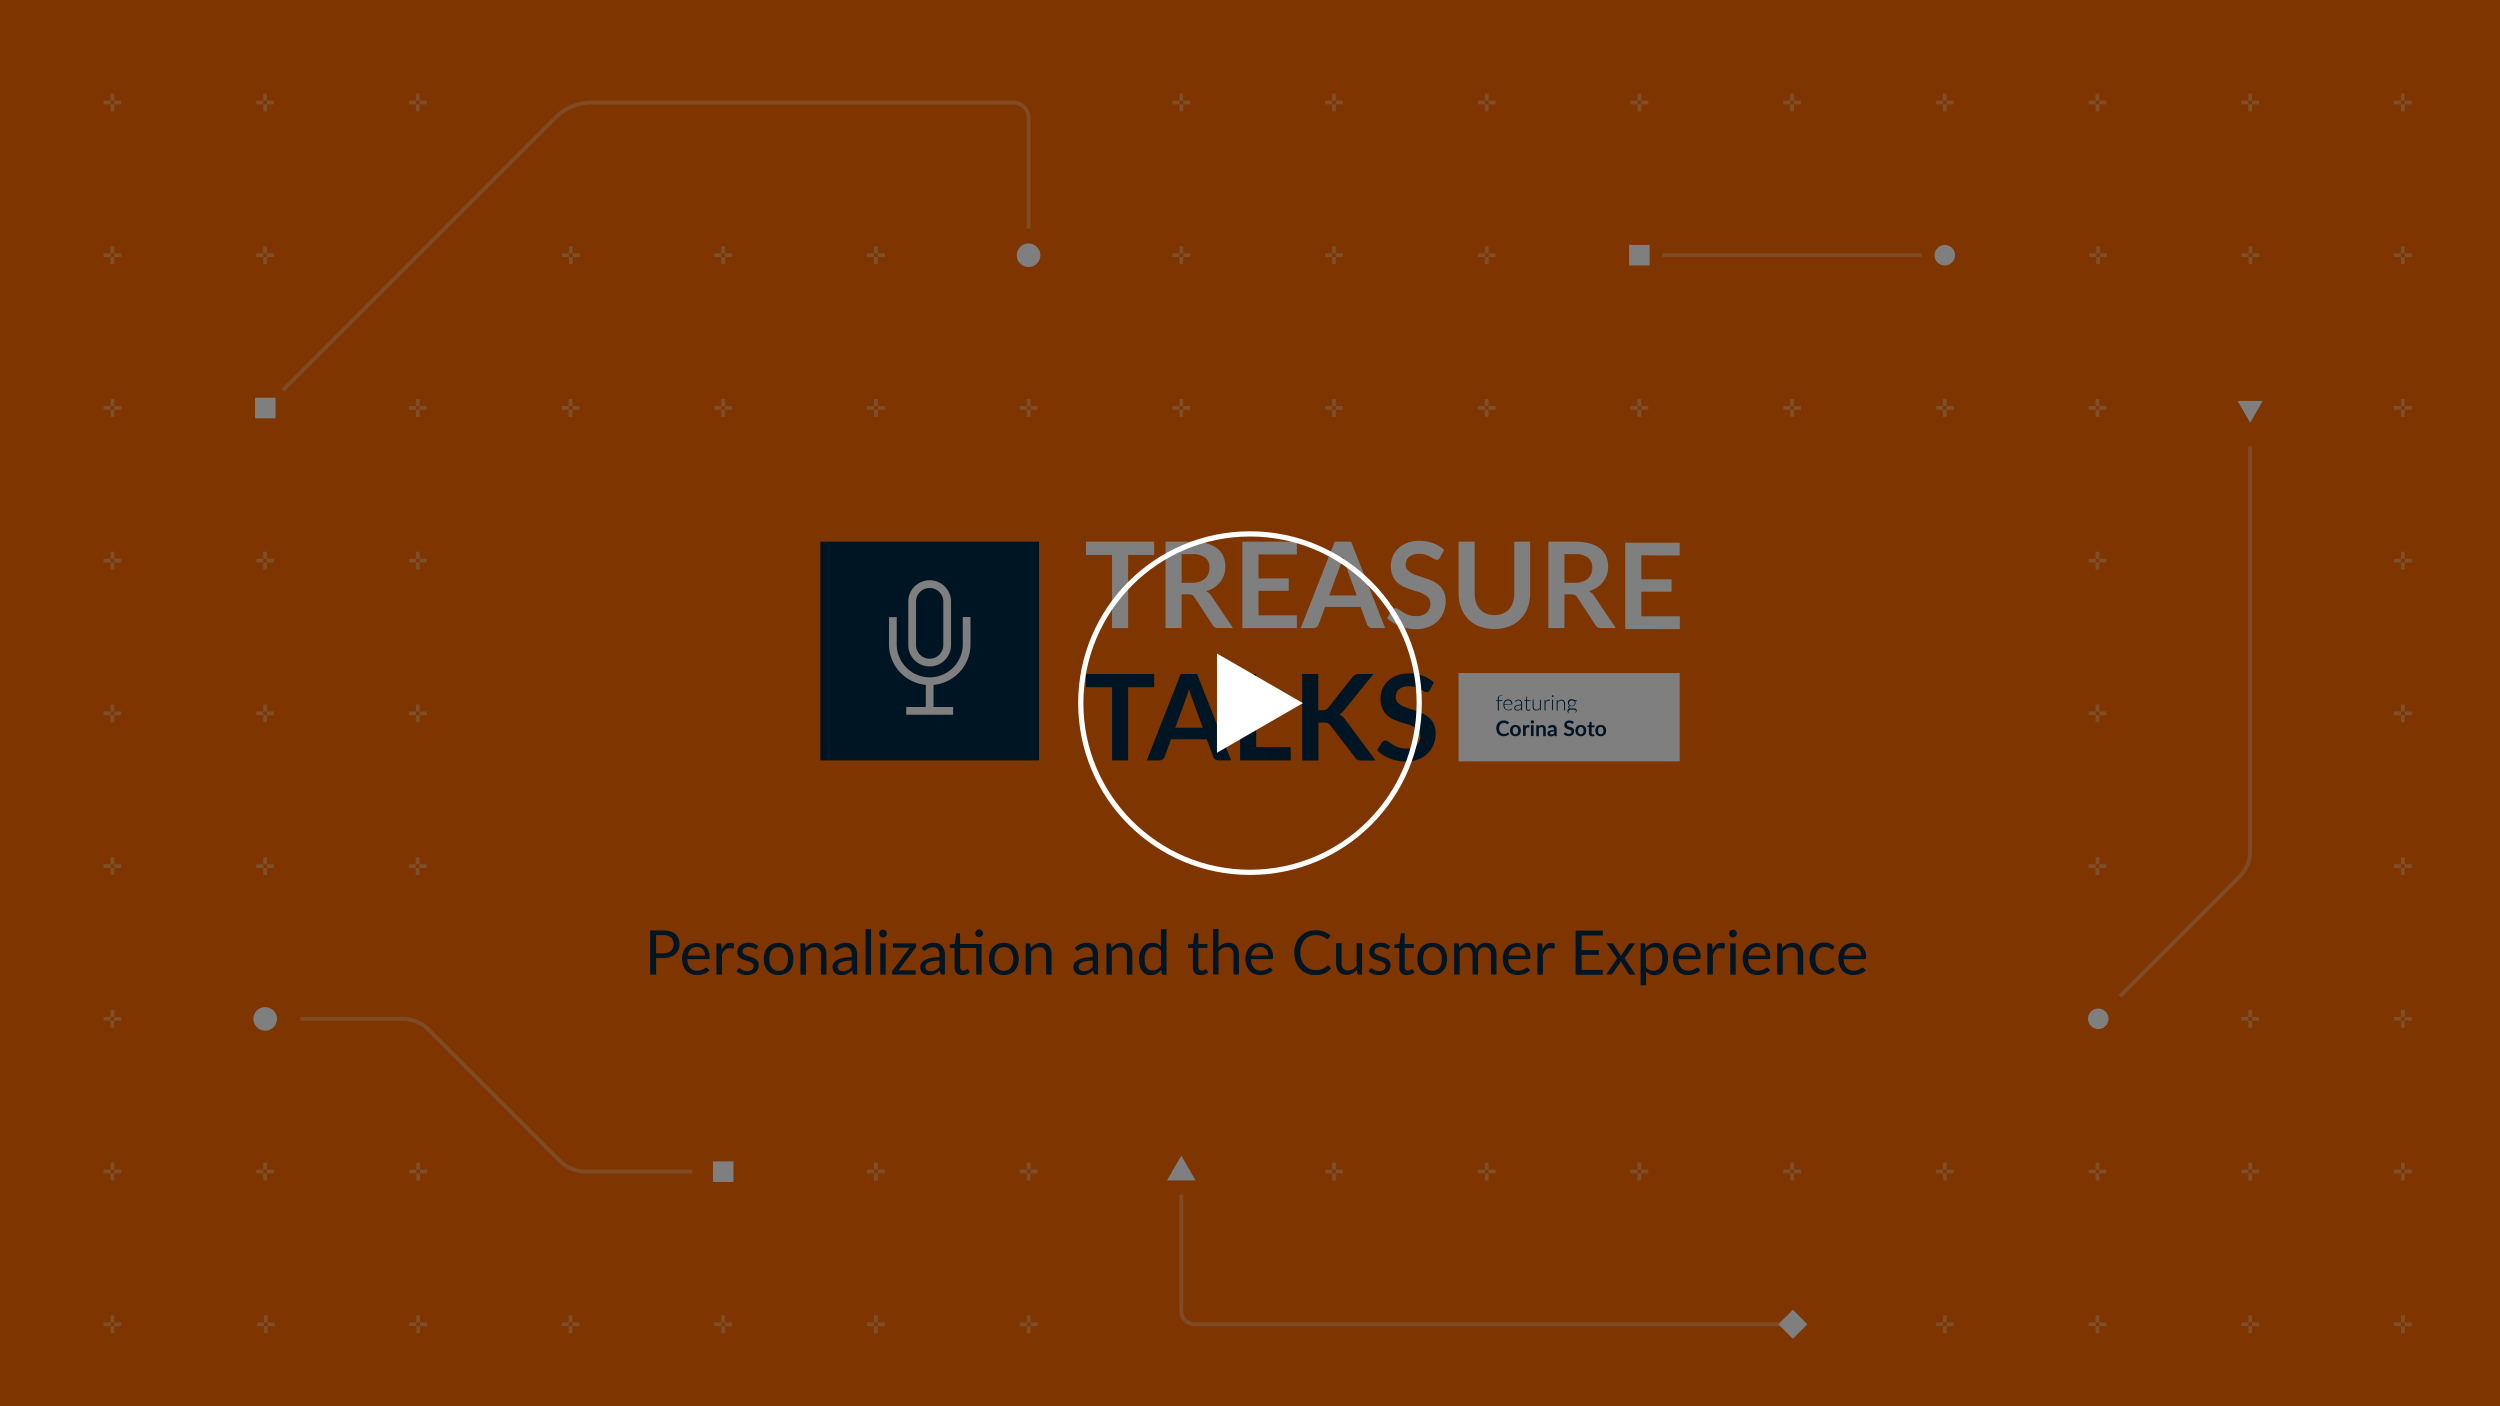 <svg id="Layer_1" data-name="Layer 1" xmlns="http://www.w3.org/2000/svg" viewBox="0 0 714 401.63"><defs><style>.cls-1{fill:#ff6b00;}.cls-2{opacity:0.35;}.cls-3{fill:#fff;}.cls-4,.cls-6,.cls-8{fill:none;stroke:#fff;stroke-miterlimit:10;}.cls-4{stroke-width:1.12px;opacity:0.3;}.cls-5{fill:#002b49;}.cls-6{stroke-width:2.21px;}.cls-7{opacity:0.5;}.cls-8{stroke-width:1.49px;}</style></defs><rect class="cls-1" width="714" height="401.63"/><g class="cls-2"><rect class="cls-3" x="32.64" y="72.35" width="2.01" height="1.06"/><rect class="cls-3" x="29.57" y="72.35" width="2.01" height="1.06"/><rect class="cls-3" x="31.58" y="73.42" width="1.06" height="2.01"/><rect class="cls-3" x="31.58" y="70.35" width="1.06" height="2.01"/><rect class="cls-3" x="32.64" y="115.97" width="2.01" height="1.06"/><rect class="cls-3" x="29.57" y="115.97" width="2.01" height="1.06"/><rect class="cls-3" x="31.58" y="117.03" width="1.06" height="2.01"/><rect class="cls-3" x="31.58" y="113.96" width="1.06" height="2.01"/><rect class="cls-3" x="76.25" y="115.97" width="2.01" height="1.06"/><rect class="cls-3" x="73.18" y="115.97" width="2.01" height="1.06"/><rect class="cls-3" x="75.19" y="117.03" width="1.06" height="2.01"/><rect class="cls-3" x="75.19" y="113.96" width="1.06" height="2.01"/><rect class="cls-3" x="119.86" y="115.97" width="2.01" height="1.06"/><rect class="cls-3" x="116.79" y="115.97" width="2.01" height="1.06"/><rect class="cls-3" x="118.8" y="117.03" width="1.06" height="2.01"/><rect class="cls-3" x="118.8" y="113.96" width="1.06" height="2.01"/><rect class="cls-3" x="32.64" y="159.59" width="2.01" height="1.06"/><rect class="cls-3" x="29.57" y="159.59" width="2.01" height="1.06"/><rect class="cls-3" x="31.58" y="160.65" width="1.06" height="2.01"/><rect class="cls-3" x="31.58" y="157.58" width="1.06" height="2.01"/><rect class="cls-3" x="32.64" y="203.21" width="2.01" height="1.06"/><rect class="cls-3" x="29.57" y="203.21" width="2.01" height="1.06"/><rect class="cls-3" x="31.58" y="204.27" width="1.06" height="2.01"/><rect class="cls-3" x="31.58" y="201.2" width="1.06" height="2.01"/><rect class="cls-3" x="76.25" y="203.21" width="2.01" height="1.06"/><rect class="cls-3" x="73.18" y="203.21" width="2.01" height="1.06"/><rect class="cls-3" x="75.19" y="204.27" width="1.06" height="2.01"/><rect class="cls-3" x="75.19" y="201.2" width="1.06" height="2.01"/><rect class="cls-3" x="119.86" y="203.21" width="2.01" height="1.06"/><rect class="cls-3" x="116.79" y="203.21" width="2.01" height="1.06"/><rect class="cls-3" x="118.8" y="204.27" width="1.06" height="2.01"/><rect class="cls-3" x="118.8" y="201.2" width="1.06" height="2.01"/><rect class="cls-3" x="207.08" y="72.35" width="2.01" height="1.06"/><rect class="cls-3" x="204.01" y="72.35" width="2.01" height="1.06"/><rect class="cls-3" x="206.01" y="73.42" width="1.06" height="2.01"/><rect class="cls-3" x="206.01" y="70.35" width="1.06" height="2.01"/><rect class="cls-3" x="163.57" y="72.35" width="2.01" height="1.06"/><rect class="cls-3" x="160.5" y="72.35" width="2.01" height="1.06"/><rect class="cls-3" x="162.51" y="73.42" width="1.06" height="2.01"/><rect class="cls-3" x="162.5" y="70.35" width="1.06" height="2.01"/><rect class="cls-3" x="119.86" y="159.59" width="2.01" height="1.06"/><rect class="cls-3" x="116.79" y="159.59" width="2.01" height="1.06"/><rect class="cls-3" x="118.8" y="160.65" width="1.06" height="2.01"/><rect class="cls-3" x="118.8" y="157.58" width="1.06" height="2.01"/><rect class="cls-3" x="76.25" y="159.59" width="2.01" height="1.06"/><rect class="cls-3" x="73.18" y="159.59" width="2.01" height="1.06"/><rect class="cls-3" x="75.19" y="160.65" width="1.06" height="2.01"/><rect class="cls-3" x="75.19" y="157.58" width="1.06" height="2.01"/><rect class="cls-3" x="119.86" y="28.74" width="2.01" height="1.06"/><rect class="cls-3" x="116.79" y="28.74" width="2.01" height="1.06"/><rect class="cls-3" x="118.79" y="29.8" width="1.06" height="2.01"/><rect class="cls-3" x="118.79" y="26.73" width="1.06" height="2.01"/><rect class="cls-3" x="76.25" y="28.74" width="2.01" height="1.06"/><rect class="cls-3" x="73.17" y="28.74" width="2.01" height="1.06"/><rect class="cls-3" x="75.18" y="29.8" width="1.06" height="2.01"/><rect class="cls-3" x="75.18" y="26.73" width="1.06" height="2.01"/><rect class="cls-3" x="76.25" y="72.35" width="2.01" height="1.06"/><rect class="cls-3" x="73.17" y="72.35" width="2.01" height="1.06"/><rect class="cls-3" x="75.18" y="73.42" width="1.06" height="2.01"/><rect class="cls-3" x="75.18" y="70.35" width="1.06" height="2.01"/><rect class="cls-3" x="32.64" y="28.74" width="2.01" height="1.06"/><rect class="cls-3" x="29.56" y="28.74" width="2.01" height="1.06"/><rect class="cls-3" x="31.57" y="29.8" width="1.06" height="2.01"/><rect class="cls-3" x="31.57" y="26.73" width="1.06" height="2.01"/><rect class="cls-3" x="250.69" y="72.35" width="2.01" height="1.06"/><rect class="cls-3" x="247.62" y="72.35" width="2.01" height="1.06"/><rect class="cls-3" x="249.62" y="73.42" width="1.06" height="2.01"/><rect class="cls-3" x="249.62" y="70.35" width="1.06" height="2.01"/><rect class="cls-3" x="32.64" y="246.82" width="2.01" height="1.06"/><rect class="cls-3" x="29.57" y="246.82" width="2.01" height="1.06"/><rect class="cls-3" x="31.58" y="247.89" width="1.06" height="2.01"/><rect class="cls-3" x="31.58" y="244.82" width="1.06" height="2.01"/><rect class="cls-3" x="32.64" y="334.06" width="2.01" height="1.06"/><rect class="cls-3" x="29.57" y="334.06" width="2.01" height="1.06"/><rect class="cls-3" x="31.58" y="335.12" width="1.06" height="2.01"/><rect class="cls-3" x="31.58" y="332.05" width="1.06" height="2.01"/><rect class="cls-3" x="32.64" y="290.44" width="2.01" height="1.06"/><rect class="cls-3" x="29.57" y="290.44" width="2.01" height="1.06"/><rect class="cls-3" x="31.58" y="291.51" width="1.06" height="2.01"/><rect class="cls-3" x="31.58" y="288.43" width="1.06" height="2.01"/><rect class="cls-3" x="32.64" y="377.68" width="2.01" height="1.06"/><rect class="cls-3" x="29.57" y="377.68" width="2.01" height="1.06"/><rect class="cls-3" x="31.58" y="378.74" width="1.06" height="2.01"/><rect class="cls-3" x="31.58" y="375.67" width="1.06" height="2.01"/><rect class="cls-3" x="76.25" y="246.82" width="2.01" height="1.06"/><rect class="cls-3" x="73.18" y="246.82" width="2.01" height="1.06"/><rect class="cls-3" x="75.19" y="247.89" width="1.06" height="2.01"/><rect class="cls-3" x="75.19" y="244.82" width="1.06" height="2.01"/><rect class="cls-3" x="119.8" y="246.82" width="2.01" height="1.06"/><rect class="cls-3" x="116.73" y="246.82" width="2.01" height="1.06"/><rect class="cls-3" x="118.74" y="247.89" width="1.06" height="2.01"/><rect class="cls-3" x="118.73" y="244.82" width="1.06" height="2.01"/><rect class="cls-3" x="119.96" y="334.06" width="2.01" height="1.06"/><rect class="cls-3" x="116.89" y="334.06" width="2.01" height="1.06"/><rect class="cls-3" x="118.9" y="335.12" width="1.06" height="2.01"/><rect class="cls-3" x="118.89" y="332.05" width="1.06" height="2.01"/><rect class="cls-3" x="163.47" y="377.68" width="2.01" height="1.06"/><rect class="cls-3" x="160.4" y="377.68" width="2.01" height="1.06"/><rect class="cls-3" x="162.41" y="378.74" width="1.06" height="2.01"/><rect class="cls-3" x="162.4" y="375.67" width="1.06" height="2.01"/><rect class="cls-3" x="119.96" y="377.68" width="2.01" height="1.06"/><rect class="cls-3" x="116.89" y="377.68" width="2.01" height="1.06"/><rect class="cls-3" x="118.9" y="378.74" width="1.06" height="2.01"/><rect class="cls-3" x="118.89" y="375.67" width="1.06" height="2.01"/><rect class="cls-3" x="76.45" y="377.68" width="2.01" height="1.06"/><rect class="cls-3" x="73.38" y="377.68" width="2.01" height="1.06"/><rect class="cls-3" x="75.39" y="378.74" width="1.06" height="2.01"/><rect class="cls-3" x="75.39" y="375.67" width="1.06" height="2.01"/><rect class="cls-3" x="207.08" y="334.06" width="2.01" height="1.06"/><rect class="cls-3" x="204.01" y="334.06" width="2.01" height="1.06"/><rect class="cls-3" x="206.02" y="335.12" width="1.06" height="2.01"/><rect class="cls-3" x="206.01" y="332.05" width="1.06" height="2.01"/><rect class="cls-3" x="76.25" y="334.06" width="2.01" height="1.06"/><rect class="cls-3" x="73.17" y="334.06" width="2.01" height="1.06"/><rect class="cls-3" x="75.18" y="335.12" width="1.06" height="2.01"/><rect class="cls-3" x="75.18" y="332.05" width="1.06" height="2.01"/><rect class="cls-3" x="207.08" y="377.68" width="2.01" height="1.06"/><rect class="cls-3" x="204.01" y="377.68" width="2.01" height="1.06"/><rect class="cls-3" x="206.02" y="378.74" width="1.06" height="2.01"/><rect class="cls-3" x="206.01" y="375.67" width="1.06" height="2.01"/><rect class="cls-3" x="294.3" y="115.97" width="2.01" height="1.06"/><rect class="cls-3" x="291.23" y="115.97" width="2.01" height="1.06"/><rect class="cls-3" x="293.24" y="117.03" width="1.06" height="2.01"/><rect class="cls-3" x="293.24" y="113.96" width="1.06" height="2.01"/><rect class="cls-3" x="250.69" y="115.97" width="2.01" height="1.06"/><rect class="cls-3" x="247.62" y="115.97" width="2.01" height="1.06"/><rect class="cls-3" x="249.63" y="117.03" width="1.06" height="2.01"/><rect class="cls-3" x="249.62" y="113.96" width="1.06" height="2.01"/><rect class="cls-3" x="207.08" y="115.97" width="2.01" height="1.06"/><rect class="cls-3" x="204.01" y="115.97" width="2.01" height="1.06"/><rect class="cls-3" x="206.01" y="117.03" width="1.06" height="2.01"/><rect class="cls-3" x="206.01" y="113.96" width="1.06" height="2.01"/><rect class="cls-3" x="163.47" y="115.97" width="2.01" height="1.06"/><rect class="cls-3" x="160.39" y="115.97" width="2.01" height="1.06"/><rect class="cls-3" x="162.4" y="117.03" width="1.06" height="2.01"/><rect class="cls-3" x="162.4" y="113.96" width="1.06" height="2.01"/><rect class="cls-3" x="294.3" y="72.35" width="2.01" height="1.06"/><rect class="cls-3" x="291.23" y="72.35" width="2.01" height="1.06"/><rect class="cls-3" x="293.24" y="73.42" width="1.06" height="2.01"/><rect class="cls-3" x="293.24" y="70.35" width="1.06" height="2.01"/><rect class="cls-3" x="294.3" y="334.06" width="2.01" height="1.06"/><rect class="cls-3" x="291.23" y="334.06" width="2.01" height="1.06"/><rect class="cls-3" x="293.24" y="335.12" width="1.06" height="2.01"/><rect class="cls-3" x="293.24" y="332.05" width="1.06" height="2.01"/><rect class="cls-3" x="294.3" y="377.68" width="2.01" height="1.06"/><rect class="cls-3" x="291.23" y="377.68" width="2.01" height="1.06"/><rect class="cls-3" x="293.24" y="378.74" width="1.06" height="2.01"/><rect class="cls-3" x="293.24" y="375.67" width="1.06" height="2.01"/><rect class="cls-3" x="337.91" y="115.97" width="2.01" height="1.06"/><rect class="cls-3" x="334.84" y="115.97" width="2.01" height="1.06"/><rect class="cls-3" x="336.85" y="117.03" width="1.06" height="2.01"/><rect class="cls-3" x="336.85" y="113.96" width="1.06" height="2.01"/><rect class="cls-3" x="337.91" y="72.35" width="2.01" height="1.06"/><rect class="cls-3" x="334.84" y="72.35" width="2.01" height="1.06"/><rect class="cls-3" x="336.85" y="73.42" width="1.06" height="2.01"/><rect class="cls-3" x="336.85" y="70.35" width="1.06" height="2.01"/><rect class="cls-3" x="337.91" y="28.74" width="2.01" height="1.06"/><rect class="cls-3" x="334.84" y="28.74" width="2.01" height="1.06"/><rect class="cls-3" x="336.85" y="29.8" width="1.06" height="2.01"/><rect class="cls-3" x="336.84" y="26.73" width="1.06" height="2.01"/><rect class="cls-3" x="337.91" y="334.06" width="2.01" height="1.06"/><rect class="cls-3" x="334.84" y="334.06" width="2.01" height="1.06"/><rect class="cls-3" x="336.85" y="335.12" width="1.06" height="2.01"/><rect class="cls-3" x="336.85" y="332.05" width="1.06" height="2.01"/><rect class="cls-3" x="381.52" y="115.97" width="2.01" height="1.06"/><rect class="cls-3" x="378.45" y="115.97" width="2.01" height="1.06"/><rect class="cls-3" x="380.46" y="117.03" width="1.06" height="2.01"/><rect class="cls-3" x="380.46" y="113.96" width="1.06" height="2.01"/><rect class="cls-3" x="381.52" y="72.35" width="2.01" height="1.06"/><rect class="cls-3" x="378.45" y="72.35" width="2.01" height="1.06"/><rect class="cls-3" x="380.46" y="73.42" width="1.06" height="2.01"/><rect class="cls-3" x="380.46" y="70.35" width="1.06" height="2.01"/><rect class="cls-3" x="381.52" y="28.74" width="2.01" height="1.06"/><rect class="cls-3" x="378.45" y="28.74" width="2.01" height="1.06"/><rect class="cls-3" x="380.46" y="29.8" width="1.06" height="2.01"/><rect class="cls-3" x="380.45" y="26.73" width="1.06" height="2.01"/><rect class="cls-3" x="381.52" y="334.06" width="2.01" height="1.06"/><rect class="cls-3" x="378.45" y="334.06" width="2.01" height="1.06"/><rect class="cls-3" x="380.46" y="335.12" width="1.06" height="2.01"/><rect class="cls-3" x="380.46" y="332.05" width="1.06" height="2.01"/><rect class="cls-3" x="425.13" y="115.97" width="2.01" height="1.06"/><rect class="cls-3" x="422.06" y="115.97" width="2.01" height="1.06"/><rect class="cls-3" x="424.07" y="117.03" width="1.06" height="2.01"/><rect class="cls-3" x="424.06" y="113.96" width="1.06" height="2.01"/><rect class="cls-3" x="425.13" y="72.35" width="2.01" height="1.06"/><rect class="cls-3" x="422.06" y="72.35" width="2.01" height="1.06"/><rect class="cls-3" x="424.07" y="73.42" width="1.06" height="2.01"/><rect class="cls-3" x="424.06" y="70.35" width="1.06" height="2.01"/><rect class="cls-3" x="425.13" y="28.74" width="2.01" height="1.06"/><rect class="cls-3" x="422.06" y="28.74" width="2.01" height="1.06"/><rect class="cls-3" x="424.07" y="29.8" width="1.06" height="2.01"/><rect class="cls-3" x="424.06" y="26.73" width="1.06" height="2.01"/><rect class="cls-3" x="425.13" y="334.06" width="2.01" height="1.06"/><rect class="cls-3" x="422.06" y="334.06" width="2.01" height="1.06"/><rect class="cls-3" x="424.07" y="335.12" width="1.06" height="2.01"/><rect class="cls-3" x="424.07" y="332.05" width="1.06" height="2.01"/><rect class="cls-3" x="468.74" y="115.97" width="2.01" height="1.06"/><rect class="cls-3" x="465.67" y="115.97" width="2.01" height="1.06"/><rect class="cls-3" x="467.68" y="117.03" width="1.06" height="2.01"/><rect class="cls-3" x="467.67" y="113.96" width="1.06" height="2.01"/><rect class="cls-3" x="468.74" y="72.35" width="2.01" height="1.06"/><rect class="cls-3" x="465.67" y="72.35" width="2.01" height="1.06"/><rect class="cls-3" x="467.68" y="73.42" width="1.06" height="2.01"/><rect class="cls-3" x="467.67" y="70.35" width="1.06" height="2.01"/><rect class="cls-3" x="468.74" y="28.74" width="2.01" height="1.06"/><rect class="cls-3" x="465.67" y="28.74" width="2.01" height="1.06"/><rect class="cls-3" x="467.68" y="29.8" width="1.06" height="2.01"/><rect class="cls-3" x="467.67" y="26.73" width="1.06" height="2.01"/><rect class="cls-3" x="468.74" y="334.06" width="2.01" height="1.06"/><rect class="cls-3" x="465.67" y="334.06" width="2.01" height="1.06"/><rect class="cls-3" x="467.68" y="335.12" width="1.06" height="2.01"/><rect class="cls-3" x="467.68" y="332.05" width="1.06" height="2.01"/><rect class="cls-3" x="512.35" y="115.97" width="2.01" height="1.06"/><rect class="cls-3" x="509.28" y="115.97" width="2.01" height="1.06"/><rect class="cls-3" x="511.29" y="117.03" width="1.06" height="2.01"/><rect class="cls-3" x="511.28" y="113.96" width="1.06" height="2.01"/><rect class="cls-3" x="599.74" y="72.35" width="2.01" height="1.06"/><rect class="cls-3" x="596.67" y="72.35" width="2.01" height="1.06"/><rect class="cls-3" x="598.68" y="73.42" width="1.06" height="2.01"/><rect class="cls-3" x="598.68" y="70.35" width="1.06" height="2.01"/><rect class="cls-3" x="643.25" y="72.35" width="2.01" height="1.06"/><rect class="cls-3" x="640.18" y="72.35" width="2.01" height="1.06"/><rect class="cls-3" x="642.19" y="73.42" width="1.06" height="2.01"/><rect class="cls-3" x="642.18" y="70.35" width="1.06" height="2.01"/><rect class="cls-3" x="512.35" y="28.74" width="2.01" height="1.06"/><rect class="cls-3" x="509.28" y="28.74" width="2.01" height="1.06"/><rect class="cls-3" x="511.29" y="29.8" width="1.06" height="2.01"/><rect class="cls-3" x="511.28" y="26.73" width="1.06" height="2.01"/><rect class="cls-3" x="512.35" y="334.06" width="2.01" height="1.06"/><rect class="cls-3" x="509.28" y="334.06" width="2.01" height="1.06"/><rect class="cls-3" x="511.29" y="335.12" width="1.06" height="2.01"/><rect class="cls-3" x="511.29" y="332.05" width="1.06" height="2.01"/><rect class="cls-3" x="512.35" y="377.68" width="2.01" height="1.06"/><rect class="cls-3" x="509.28" y="377.68" width="2.01" height="1.06"/><rect class="cls-3" x="511.29" y="378.74" width="1.06" height="2.01"/><rect class="cls-3" x="511.29" y="375.67" width="1.06" height="2.01"/><rect class="cls-3" x="555.96" y="115.97" width="2.01" height="1.06"/><rect class="cls-3" x="552.89" y="115.97" width="2.01" height="1.06"/><rect class="cls-3" x="554.9" y="117.03" width="1.06" height="2.01"/><rect class="cls-3" x="554.89" y="113.96" width="1.06" height="2.01"/><rect class="cls-3" x="555.96" y="28.74" width="2.01" height="1.06"/><rect class="cls-3" x="552.89" y="28.74" width="2.01" height="1.06"/><rect class="cls-3" x="554.9" y="29.8" width="1.06" height="2.01"/><rect class="cls-3" x="554.89" y="26.73" width="1.06" height="2.01"/><rect class="cls-3" x="555.96" y="334.06" width="2.01" height="1.06"/><rect class="cls-3" x="552.89" y="334.06" width="2.01" height="1.06"/><rect class="cls-3" x="554.9" y="335.12" width="1.06" height="2.01"/><rect class="cls-3" x="554.9" y="332.05" width="1.06" height="2.01"/><rect class="cls-3" x="555.96" y="377.68" width="2.01" height="1.06"/><rect class="cls-3" x="552.89" y="377.68" width="2.01" height="1.06"/><rect class="cls-3" x="554.9" y="378.74" width="1.06" height="2.01"/><rect class="cls-3" x="554.9" y="375.67" width="1.06" height="2.01"/><rect class="cls-3" x="599.58" y="203.21" width="2.01" height="1.06"/><rect class="cls-3" x="596.5" y="203.21" width="2.01" height="1.06"/><rect class="cls-3" x="598.51" y="204.27" width="1.06" height="2.01"/><rect class="cls-3" x="598.51" y="201.2" width="1.06" height="2.01"/><rect class="cls-3" x="599.57" y="159.59" width="2.01" height="1.06"/><rect class="cls-3" x="596.5" y="159.59" width="2.01" height="1.06"/><rect class="cls-3" x="598.51" y="160.65" width="1.06" height="2.01"/><rect class="cls-3" x="598.5" y="157.58" width="1.06" height="2.01"/><rect class="cls-3" x="599.57" y="115.97" width="2.01" height="1.06"/><rect class="cls-3" x="596.5" y="115.97" width="2.01" height="1.06"/><rect class="cls-3" x="598.51" y="117.03" width="1.06" height="2.01"/><rect class="cls-3" x="598.5" y="113.96" width="1.06" height="2.01"/><rect class="cls-3" x="599.57" y="28.74" width="2.01" height="1.06"/><rect class="cls-3" x="596.5" y="28.74" width="2.01" height="1.06"/><rect class="cls-3" x="598.51" y="29.8" width="1.06" height="2.01"/><rect class="cls-3" x="598.5" y="26.73" width="1.06" height="2.01"/><rect class="cls-3" x="599.57" y="246.82" width="2.01" height="1.06"/><rect class="cls-3" x="596.5" y="246.82" width="2.01" height="1.06"/><rect class="cls-3" x="598.51" y="247.89" width="1.06" height="2.01"/><rect class="cls-3" x="598.51" y="244.82" width="1.06" height="2.01"/><rect class="cls-3" x="599.57" y="290.44" width="2.01" height="1.06"/><rect class="cls-3" x="596.5" y="290.44" width="2.01" height="1.06"/><rect class="cls-3" x="598.51" y="291.51" width="1.06" height="2.01"/><rect class="cls-3" x="598.51" y="288.43" width="1.06" height="2.01"/><rect class="cls-3" x="599.57" y="334.06" width="2.01" height="1.06"/><rect class="cls-3" x="596.5" y="334.06" width="2.01" height="1.06"/><rect class="cls-3" x="598.51" y="335.12" width="1.06" height="2.01"/><rect class="cls-3" x="598.51" y="332.05" width="1.06" height="2.01"/><rect class="cls-3" x="599.57" y="377.68" width="2.01" height="1.06"/><rect class="cls-3" x="596.5" y="377.68" width="2.01" height="1.06"/><rect class="cls-3" x="598.51" y="378.74" width="1.06" height="2.01"/><rect class="cls-3" x="598.51" y="375.67" width="1.06" height="2.01"/><rect class="cls-3" x="643.18" y="28.74" width="2.01" height="1.06"/><rect class="cls-3" x="640.11" y="28.74" width="2.01" height="1.06"/><rect class="cls-3" x="642.12" y="29.8" width="1.06" height="2.01"/><rect class="cls-3" x="642.11" y="26.73" width="1.06" height="2.01"/><rect class="cls-3" x="643.18" y="290.44" width="2.01" height="1.06"/><rect class="cls-3" x="640.11" y="290.44" width="2.01" height="1.06"/><rect class="cls-3" x="642.12" y="291.51" width="1.06" height="2.01"/><rect class="cls-3" x="642.12" y="288.43" width="1.06" height="2.01"/><rect class="cls-3" x="643.18" y="334.06" width="2.01" height="1.06"/><rect class="cls-3" x="640.11" y="334.06" width="2.01" height="1.06"/><rect class="cls-3" x="642.12" y="335.12" width="1.06" height="2.01"/><rect class="cls-3" x="642.12" y="332.05" width="1.06" height="2.01"/><rect class="cls-3" x="643.18" y="377.68" width="2.01" height="1.06"/><rect class="cls-3" x="640.11" y="377.68" width="2.01" height="1.06"/><rect class="cls-3" x="642.12" y="378.74" width="1.06" height="2.01"/><rect class="cls-3" x="642.12" y="375.67" width="1.06" height="2.01"/><rect class="cls-3" x="686.8" y="203.21" width="2.01" height="1.06"/><rect class="cls-3" x="683.72" y="203.21" width="2.01" height="1.06"/><rect class="cls-3" x="685.73" y="204.27" width="1.06" height="2.01"/><rect class="cls-3" x="685.73" y="201.2" width="1.06" height="2.01"/><rect class="cls-3" x="686.79" y="159.59" width="2.01" height="1.06"/><rect class="cls-3" x="683.72" y="159.59" width="2.01" height="1.06"/><rect class="cls-3" x="685.73" y="160.65" width="1.06" height="2.01"/><rect class="cls-3" x="685.72" y="157.58" width="1.06" height="2.01"/><rect class="cls-3" x="686.79" y="115.97" width="2.01" height="1.06"/><rect class="cls-3" x="683.72" y="115.97" width="2.01" height="1.06"/><rect class="cls-3" x="685.73" y="117.03" width="1.06" height="2.01"/><rect class="cls-3" x="685.72" y="113.96" width="1.06" height="2.01"/><rect class="cls-3" x="686.79" y="72.35" width="2.01" height="1.06"/><rect class="cls-3" x="683.72" y="72.35" width="2.01" height="1.06"/><rect class="cls-3" x="685.73" y="73.42" width="1.06" height="2.01"/><rect class="cls-3" x="685.72" y="70.35" width="1.06" height="2.01"/><rect class="cls-3" x="686.79" y="28.74" width="2.01" height="1.06"/><rect class="cls-3" x="683.72" y="28.74" width="2.01" height="1.06"/><rect class="cls-3" x="685.73" y="29.8" width="1.06" height="2.01"/><rect class="cls-3" x="685.72" y="26.73" width="1.06" height="2.01"/><rect class="cls-3" x="686.79" y="246.82" width="2.01" height="1.06"/><rect class="cls-3" x="683.72" y="246.82" width="2.01" height="1.06"/><rect class="cls-3" x="685.73" y="247.89" width="1.06" height="2.01"/><rect class="cls-3" x="685.73" y="244.82" width="1.06" height="2.01"/><rect class="cls-3" x="686.79" y="290.44" width="2.01" height="1.06"/><rect class="cls-3" x="683.72" y="290.44" width="2.01" height="1.06"/><rect class="cls-3" x="685.73" y="291.51" width="1.06" height="2.01"/><rect class="cls-3" x="685.73" y="288.43" width="1.06" height="2.01"/><rect class="cls-3" x="686.79" y="334.06" width="2.01" height="1.06"/><rect class="cls-3" x="683.72" y="334.06" width="2.01" height="1.06"/><rect class="cls-3" x="685.73" y="335.12" width="1.06" height="2.01"/><rect class="cls-3" x="685.73" y="332.05" width="1.06" height="2.01"/><rect class="cls-3" x="686.79" y="377.68" width="2.01" height="1.06"/><rect class="cls-3" x="683.72" y="377.68" width="2.01" height="1.06"/><rect class="cls-3" x="685.73" y="378.74" width="1.06" height="2.01"/><rect class="cls-3" x="685.73" y="375.67" width="1.06" height="2.01"/><rect class="cls-3" x="250.69" y="334.06" width="2.01" height="1.06"/><rect class="cls-3" x="247.62" y="334.06" width="2.01" height="1.06"/><rect class="cls-3" x="249.62" y="335.12" width="1.06" height="2.01"/><rect class="cls-3" x="249.62" y="332.05" width="1.06" height="2.01"/><rect class="cls-3" x="250.69" y="377.68" width="2.01" height="1.06"/><rect class="cls-3" x="247.62" y="377.68" width="2.01" height="1.06"/><rect class="cls-3" x="249.62" y="378.74" width="1.06" height="2.01"/><rect class="cls-3" x="249.62" y="375.67" width="1.06" height="2.01"/></g><polygon class="cls-3" points="78.71 113.6 75.77 113.6 72.84 113.6 72.84 116.54 72.84 119.47 75.77 119.47 78.71 119.47 78.71 116.54 78.71 113.6"/><path class="cls-3" d="M79.09,291a3.36,3.36,0,1,0-1,2.39A3.36,3.36,0,0,0,79.09,291Z"/><polygon class="cls-3" points="209.48 337.56 209.48 334.62 209.48 331.69 206.55 331.69 203.62 331.69 203.62 334.62 203.62 337.56 206.55 337.56 209.48 337.56"/><circle class="cls-3" cx="599.26" cy="290.97" r="2.93"/><path class="cls-3" d="M293.77,69.54a3.36,3.36,0,1,0,2.38,1A3.37,3.37,0,0,0,293.77,69.54Z"/><polygon class="cls-3" points="516.19 378.21 514.12 376.13 512.04 374.06 509.97 376.13 507.89 378.21 509.97 380.28 512.04 382.36 514.12 380.28 516.19 378.21"/><polygon class="cls-3" points="471.14 75.82 471.14 72.89 471.14 69.95 468.21 69.95 465.27 69.95 465.27 72.89 465.27 75.82 468.21 75.82 471.14 75.82"/><polygon class="cls-3" points="642.65 120.72 639.07 114.51 646.23 114.51 642.65 120.72"/><circle class="cls-3" cx="555.43" cy="72.89" r="2.93"/><polygon class="cls-3" points="337.38 330.07 333.3 337.13 341.45 337.13 337.38 330.07"/><path class="cls-4" d="M293.77,65.25l0-31.54a4.44,4.44,0,0,0-4.44-4.44H169.09a14.82,14.82,0,0,0-10.5,4.35L80.78,111.44"/><line class="cls-4" x1="548.79" y1="72.89" x2="474.7" y2="72.89"/><path class="cls-4" d="M605.46,284.55l34.16-34.17a10.32,10.32,0,0,0,3-7.3V127.45"/><path class="cls-4" d="M337.38,341.22v33.07a3.91,3.91,0,0,0,3.92,3.92H512"/><path class="cls-4" d="M85.83,291H115a10.5,10.5,0,0,1,7.42,3.08l37.46,37.46a10.5,10.5,0,0,0,7.43,3.07h30.42"/><path class="cls-3" d="M329.63,158.48h-7.44v20.9H317.6v-20.9h-7.44V154.7h19.47Z"/><path class="cls-3" d="M352.14,179.38H348a1.82,1.82,0,0,1-1.7-.92l-5.19-7.9a1.74,1.74,0,0,0-.64-.63,2.17,2.17,0,0,0-1-.19h-2v9.64h-4.59V154.7h7.52a15.52,15.52,0,0,1,4.31.53,8.22,8.22,0,0,1,3,1.45,5.71,5.71,0,0,1,1.7,2.25,7.45,7.45,0,0,1,.55,2.87,7.62,7.62,0,0,1-.37,2.36,6.9,6.9,0,0,1-1.06,2,7,7,0,0,1-1.71,1.59,8.46,8.46,0,0,1-2.31,1.07,5,5,0,0,1,.82.61,4,4,0,0,1,.68.83Zm-11.81-12.93a7,7,0,0,0,2.26-.33,4.21,4.21,0,0,0,1.59-.89,3.6,3.6,0,0,0,.93-1.36,4.58,4.58,0,0,0,.31-1.72,3.49,3.49,0,0,0-1.24-2.89,5.91,5.91,0,0,0-3.78-1h-2.93v8.2Z"/><path class="cls-3" d="M359.43,158.36v6.84h8.63v3.53h-8.63v7h10.95v3.67H354.82V154.7h15.56v3.66Z"/><path class="cls-3" d="M395.59,179.38H392a1.5,1.5,0,0,1-1-.3,1.89,1.89,0,0,1-.57-.74l-1.84-5H378.44l-1.84,5a1.77,1.77,0,0,1-.53.72,1.54,1.54,0,0,1-1,.32h-3.58l9.71-24.68h4.68Zm-8.11-9.32-3-8.21c-.15-.36-.3-.79-.46-1.29s-.32-1-.48-1.62c-.15.58-.3,1.12-.46,1.63s-.31.94-.46,1.32l-3,8.17Z"/><path class="cls-3" d="M411.29,159.19a1.47,1.47,0,0,1-.44.52.94.94,0,0,1-.57.17,1.41,1.41,0,0,1-.77-.27c-.28-.18-.62-.37-1-.59a9.23,9.23,0,0,0-1.36-.59,5.9,5.9,0,0,0-1.83-.26,5.64,5.64,0,0,0-1.68.23,3.52,3.52,0,0,0-1.2.64,2.6,2.6,0,0,0-.73,1,3.39,3.39,0,0,0-.23,1.25,2.23,2.23,0,0,0,.48,1.46,4.41,4.41,0,0,0,1.29,1,12.68,12.68,0,0,0,1.83.73l2.1.69a19.88,19.88,0,0,1,2.09.85,7.34,7.34,0,0,1,1.83,1.23,5.46,5.46,0,0,1,1.29,1.82,6.4,6.4,0,0,1,.49,2.61,8.5,8.5,0,0,1-.58,3.13,7.11,7.11,0,0,1-1.67,2.54,7.65,7.65,0,0,1-2.69,1.71,9.76,9.76,0,0,1-3.63.62,11.2,11.2,0,0,1-2.32-.23,12.06,12.06,0,0,1-2.19-.65,12.37,12.37,0,0,1-2-1,9.35,9.35,0,0,1-1.63-1.33l1.34-2.2a1.58,1.58,0,0,1,.45-.4,1.08,1.08,0,0,1,.58-.16,1.59,1.59,0,0,1,.92.35c.33.23.72.49,1.18.77a8.41,8.41,0,0,0,1.59.78,6.23,6.23,0,0,0,2.2.35,4.48,4.48,0,0,0,3-.93,3.33,3.33,0,0,0,1.08-2.67,2.45,2.45,0,0,0-.49-1.59,3.84,3.84,0,0,0-1.29-1A9.21,9.21,0,0,0,405,169c-.69-.19-1.38-.4-2.08-.63a18.46,18.46,0,0,1-2.09-.82,6.55,6.55,0,0,1-1.82-1.25,5.5,5.5,0,0,1-1.29-1.92,7.16,7.16,0,0,1-.49-2.84,6.64,6.64,0,0,1,.54-2.62,6.78,6.78,0,0,1,1.56-2.27,7.69,7.69,0,0,1,2.53-1.59,9.22,9.22,0,0,1,3.44-.6,11.63,11.63,0,0,1,4,.68,9.12,9.12,0,0,1,3.14,1.92Z"/><path class="cls-3" d="M426.8,175.68a6,6,0,0,0,2.38-.45A4.88,4.88,0,0,0,431,174a5.54,5.54,0,0,0,1.1-2,8.15,8.15,0,0,0,.38-2.56V154.7H437v14.78a11.19,11.19,0,0,1-.71,4.07,9,9,0,0,1-5.24,5.34,12.4,12.4,0,0,1-8.55,0,9.11,9.11,0,0,1-3.22-2.11,9.28,9.28,0,0,1-2-3.23,11.41,11.41,0,0,1-.71-4.07V154.7h4.59v14.77a8,8,0,0,0,.39,2.56,5.34,5.34,0,0,0,1.11,1.95,4.79,4.79,0,0,0,1.77,1.25A6,6,0,0,0,426.8,175.68Z"/><path class="cls-3" d="M461.48,179.38h-4.15a1.83,1.83,0,0,1-1.71-.92l-5.18-7.9a1.81,1.81,0,0,0-.64-.63,2.22,2.22,0,0,0-1-.19h-2v9.64h-4.59V154.7h7.53a15.45,15.45,0,0,1,4.3.53,8.27,8.27,0,0,1,3,1.45,5.78,5.78,0,0,1,1.69,2.25,7.74,7.74,0,0,1,.18,5.23,6.65,6.65,0,0,1-1.05,2,7.23,7.23,0,0,1-1.71,1.59,8.75,8.75,0,0,1-2.31,1.07,5.45,5.45,0,0,1,.82.61,4.37,4.37,0,0,1,.68.83Zm-11.81-12.93a7,7,0,0,0,2.26-.33,4.37,4.37,0,0,0,1.59-.89,3.84,3.84,0,0,0,.93-1.36,4.78,4.78,0,0,0,.3-1.72,3.51,3.51,0,0,0-1.23-2.89,5.94,5.94,0,0,0-3.78-1H446.8v8.2Z"/><path class="cls-3" d="M468.76,158.6v6.85h8.64V169h-8.64v7h11v3.67H464.16V155h15.56v3.65Z"/><path class="cls-5" d="M329.63,196.27h-7.44v20.9H317.6v-20.9h-7.44v-3.78h19.47Z"/><path class="cls-5" d="M351.61,217.17h-3.55a1.5,1.5,0,0,1-1-.3,1.78,1.78,0,0,1-.56-.74l-1.85-5H334.46l-1.84,5a1.68,1.68,0,0,1-.53.72,1.51,1.51,0,0,1-1,.32h-3.59l9.71-24.68h4.68Zm-8.1-9.32-3-8.21c-.14-.36-.3-.79-.46-1.29s-.32-1-.48-1.62c-.14.58-.3,1.12-.46,1.63s-.31.94-.46,1.32l-3,8.17Z"/><path class="cls-5" d="M368.63,213.38v3.79H354.17V192.49h4.59v20.89Z"/><path class="cls-5" d="M376.49,202.84h1.08a2.75,2.75,0,0,0,1.07-.18,1.79,1.79,0,0,0,.74-.58l6.81-8.61a2.37,2.37,0,0,1,.89-.76,2.91,2.91,0,0,1,1.19-.22h4l-8.31,10.26a4.59,4.59,0,0,1-1.52,1.33,3.71,3.71,0,0,1,1,.57,4.6,4.6,0,0,1,.86,1l8.57,11.55h-4a2.53,2.53,0,0,1-1.22-.23,1.89,1.89,0,0,1-.68-.67l-7-9.12a1.85,1.85,0,0,0-.75-.65,3.26,3.26,0,0,0-1.23-.18h-1.45v10.85H371.9V192.49h4.59Z"/><path class="cls-5" d="M408.44,197a1.56,1.56,0,0,1-.44.52.94.94,0,0,1-.57.16,1.44,1.44,0,0,1-.78-.26c-.27-.18-.61-.37-1-.59a9.23,9.23,0,0,0-1.36-.59,5.9,5.9,0,0,0-1.83-.26,5.64,5.64,0,0,0-1.68.23,3.52,3.52,0,0,0-1.2.64,2.6,2.6,0,0,0-.73,1,3.39,3.39,0,0,0-.23,1.25,2.19,2.19,0,0,0,.48,1.45,4.1,4.1,0,0,0,1.29,1,11.61,11.61,0,0,0,1.83.74q1,.31,2.1.69a19.88,19.88,0,0,1,2.09.85,7.34,7.34,0,0,1,1.83,1.23,5.76,5.76,0,0,1,1.29,1.82,6.4,6.4,0,0,1,.49,2.61,8.5,8.5,0,0,1-.58,3.13,7.11,7.11,0,0,1-1.67,2.54,7.65,7.65,0,0,1-2.69,1.71,9.76,9.76,0,0,1-3.63.62,11.2,11.2,0,0,1-2.32-.23,12.41,12.41,0,0,1-2.2-.65,12.7,12.7,0,0,1-2-1,9.35,9.35,0,0,1-1.63-1.33l1.34-2.2a1.58,1.58,0,0,1,.45-.4,1.08,1.08,0,0,1,.58-.16,1.59,1.59,0,0,1,.92.35c.33.23.72.49,1.18.77a8.41,8.41,0,0,0,1.59.78,6.23,6.23,0,0,0,2.2.35,4.48,4.48,0,0,0,3-.93,3.33,3.33,0,0,0,1.08-2.67,2.45,2.45,0,0,0-.49-1.59,3.84,3.84,0,0,0-1.29-1,9.21,9.21,0,0,0-1.82-.71c-.69-.19-1.38-.4-2.08-.63a18.46,18.46,0,0,1-2.09-.82,6.55,6.55,0,0,1-1.82-1.25,5.5,5.5,0,0,1-1.29-1.92,7.16,7.16,0,0,1-.49-2.84,6.73,6.73,0,0,1,.54-2.63,6.84,6.84,0,0,1,1.56-2.26,7.69,7.69,0,0,1,2.53-1.59,9.22,9.22,0,0,1,3.44-.6,11.63,11.63,0,0,1,4,.68,9.25,9.25,0,0,1,3.14,1.91Z"/><rect class="cls-3" x="416.56" y="192.22" width="63.16" height="25.22"/><path class="cls-5" d="M427.77,202.91v-2.72l-.43,0a.07.07,0,0,1-.08-.07V200h.51v-.38a1.27,1.27,0,0,1,.07-.46.89.89,0,0,1,.19-.33.7.7,0,0,1,.29-.19.92.92,0,0,1,.38-.07l.19,0,.17,0v.14a.05.05,0,0,1,0,0h-.29a.86.86,0,0,0-.28,0,.6.6,0,0,0-.21.14.81.81,0,0,0-.15.26,1.35,1.35,0,0,0-.05.38V200h1v.22h-1v2.72Z"/><path class="cls-5" d="M429.65,201.27v.06a2.13,2.13,0,0,0,.08.6,1.24,1.24,0,0,0,.22.43,1,1,0,0,0,.36.27,1.14,1.14,0,0,0,.46.09,1.56,1.56,0,0,0,.4-.05l.28-.12.18-.11a.23.23,0,0,1,.1-.05l.06,0,.08.1a.85.85,0,0,1-.2.17,1.05,1.05,0,0,1-.26.13,1.68,1.68,0,0,1-.32.09,1.32,1.32,0,0,1-.34,0,1.48,1.48,0,0,1-.57-.11,1.25,1.25,0,0,1-.44-.32,1.42,1.42,0,0,1-.28-.5,2.39,2.39,0,0,1-.1-.69,1.64,1.64,0,0,1,.1-.6,1.38,1.38,0,0,1,.26-.48,1.22,1.22,0,0,1,.43-.31,1.36,1.36,0,0,1,.58-.11,1.51,1.51,0,0,1,.48.08,1.22,1.22,0,0,1,.38.26,1.09,1.09,0,0,1,.25.42,1.6,1.6,0,0,1,.09.56.25.25,0,0,1,0,.1l-.06,0Zm2-.19a1.18,1.18,0,0,0-.07-.43.89.89,0,0,0-.19-.33.81.81,0,0,0-.3-.21,1.12,1.12,0,0,0-.38-.07,1.16,1.16,0,0,0-.42.08.75.75,0,0,0-.32.21,1.12,1.12,0,0,0-.22.33,1.72,1.72,0,0,0-.11.42Z"/><path class="cls-5" d="M432.64,200.3a2.11,2.11,0,0,1,.5-.36,1.38,1.38,0,0,1,.59-.12,1.1,1.1,0,0,1,.43.08.84.84,0,0,1,.3.22,1.06,1.06,0,0,1,.18.35,1.35,1.35,0,0,1,.07.46v2h-.12a.1.1,0,0,1-.11-.09l-.05-.39a2.4,2.4,0,0,1-.24.22,1.92,1.92,0,0,1-.26.17,1.42,1.42,0,0,1-.29.1,1.76,1.76,0,0,1-.34,0,.94.94,0,0,1-.3-.05.72.72,0,0,1-.26-.14.65.65,0,0,1-.19-.24,1,1,0,0,1-.07-.36.66.66,0,0,1,.11-.35.94.94,0,0,1,.35-.29,2,2,0,0,1,.6-.19,5.2,5.2,0,0,1,.88-.09v-.32a1,1,0,0,0-.18-.65.65.65,0,0,0-.54-.22,1,1,0,0,0-.37.06,1.26,1.26,0,0,0-.26.13l-.17.14a.22.22,0,0,1-.12.06l0,0a.08.08,0,0,1,0,0Zm1.78,1.14a4.9,4.9,0,0,0-.74.07,2,2,0,0,0-.52.15.88.88,0,0,0-.3.21.51.51,0,0,0-.1.29.67.67,0,0,0,.05.26.55.55,0,0,0,.14.19.44.44,0,0,0,.19.1.62.62,0,0,0,.23,0,1.66,1.66,0,0,0,.33,0,1.28,1.28,0,0,0,.27-.11,1.67,1.67,0,0,0,.24-.16,2.08,2.08,0,0,0,.21-.21Z"/><path class="cls-5" d="M436.47,203a.69.69,0,0,1-.48-.17.75.75,0,0,1-.17-.53v-2.07h-.44l-.05,0s0,0,0,0V200l.52,0,.07-1.09s0,0,0,0l.05,0h.14V200h1v.22h-1v2.05a.69.69,0,0,0,0,.22.38.38,0,0,0,.09.15.57.57,0,0,0,.13.08.51.51,0,0,0,.17,0,.54.54,0,0,0,.19,0l.14-.07.09-.07s0,0,.06,0,0,0,.05,0l.08.12a.81.81,0,0,1-.3.21A1,1,0,0,1,436.47,203Z"/><path class="cls-5" d="M440.08,199.87v3h-.16a.09.09,0,0,1-.09-.08l0-.45a2,2,0,0,1-.49.42,1.26,1.26,0,0,1-.61.16,1.25,1.25,0,0,1-.45-.08.9.9,0,0,1-.31-.23,1,1,0,0,1-.19-.36,1.75,1.75,0,0,1-.06-.48v-1.94H438v1.94a1,1,0,0,0,.19.67.73.73,0,0,0,.6.24,1.06,1.06,0,0,0,.55-.15,1.62,1.62,0,0,0,.46-.41v-2.29Z"/><path class="cls-5" d="M441.36,200.61a1.27,1.27,0,0,1,.16-.33,1,1,0,0,1,.21-.25.61.61,0,0,1,.26-.15.79.79,0,0,1,.32-.06l.18,0a.43.43,0,0,1,.17.06l0,.2a.06.06,0,0,1-.06.05l-.11,0a.53.53,0,0,0-.19,0,.8.8,0,0,0-.32,0,.78.78,0,0,0-.24.16,1,1,0,0,0-.19.26l-.15.36v2h-.29v-3h.16a.09.09,0,0,1,.07,0,.15.15,0,0,1,0,.07Z"/><path class="cls-5" d="M443.68,198.83a.16.16,0,0,1,0,.1.24.24,0,0,1-.06.09l-.08,0a.22.22,0,0,1-.11,0,.18.18,0,0,1-.1,0l-.09,0a.41.41,0,0,1-.05-.09.17.17,0,0,1,0-.1.23.23,0,0,1,0-.11.22.22,0,0,1,.05-.08.24.24,0,0,1,.09-.06.18.18,0,0,1,.1,0,.22.22,0,0,1,.11,0,.35.35,0,0,1,.14.14A.22.22,0,0,1,443.68,198.83Zm-.12,1v3h-.29v-3Z"/><path class="cls-5" d="M444.87,200.41a1.67,1.67,0,0,1,.49-.43,1.23,1.23,0,0,1,.61-.15,1,1,0,0,1,.44.08.8.8,0,0,1,.32.22,1,1,0,0,1,.18.36,1.43,1.43,0,0,1,.07.48v1.94h-.29V201a1,1,0,0,0-.2-.67.72.72,0,0,0-.59-.24,1.09,1.09,0,0,0-.56.15,1.64,1.64,0,0,0-.46.42v2.28h-.29v-3h.16a.09.09,0,0,1,.09.08Z"/><path class="cls-5" d="M450.39,200v.1s0,.07-.09.08l-.46,0a1,1,0,0,1,.13.25,1.08,1.08,0,0,1,0,.32,1,1,0,0,1-.07.39,1,1,0,0,1-.22.31,1,1,0,0,1-.34.19,1.27,1.27,0,0,1-.44.07,1.47,1.47,0,0,1-.48-.07.55.55,0,0,0-.2.17.3.3,0,0,0-.07.19.26.26,0,0,0,.09.21.67.67,0,0,0,.24.1l.35,0,.39,0,.4,0a1.53,1.53,0,0,1,.34.09.65.65,0,0,1,.24.19.52.52,0,0,1,.1.33.71.71,0,0,1-.1.37,1,1,0,0,1-.27.3,1.58,1.58,0,0,1-.43.22,2,2,0,0,1-.57.08,1.91,1.91,0,0,1-.56-.07,1.34,1.34,0,0,1-.4-.17.88.88,0,0,1-.25-.26.68.68,0,0,1-.08-.31.6.6,0,0,1,.16-.42,1,1,0,0,1,.43-.26.6.6,0,0,1-.24-.16.33.33,0,0,1-.1-.27.35.35,0,0,1,0-.13.46.46,0,0,1,.07-.14.71.71,0,0,1,.12-.13.91.91,0,0,1,.16-.11.83.83,0,0,1-.34-.33,1,1,0,0,1-.12-.48,1,1,0,0,1,.08-.4.84.84,0,0,1,.22-.31,1.13,1.13,0,0,1,.34-.2,1.57,1.57,0,0,1,.45-.07,1.5,1.5,0,0,1,.37.05,1,1,0,0,1,.3.14Zm-.32,3.1a.36.36,0,0,0-.08-.23.38.38,0,0,0-.19-.13.88.88,0,0,0-.29-.07,2,2,0,0,0-.34,0l-.36,0-.34,0a1,1,0,0,0-.21.11.59.59,0,0,0-.17.13.55.55,0,0,0-.11.17.48.48,0,0,0,0,.44.48.48,0,0,0,.2.2.93.93,0,0,0,.32.13,2,2,0,0,0,.88,0,.88.88,0,0,0,.34-.15.73.73,0,0,0,.24-.22A.57.57,0,0,0,450.07,203.11Zm-1.13-1.54a.9.9,0,0,0,.34-.06.76.76,0,0,0,.26-.16.6.6,0,0,0,.16-.24,1,1,0,0,0,.05-.31,1,1,0,0,0-.05-.31.61.61,0,0,0-.17-.24.72.72,0,0,0-.25-.16.93.93,0,0,0-.34-.05,1,1,0,0,0-.35.05.72.72,0,0,0-.25.16.51.51,0,0,0-.16.24.78.78,0,0,0-.06.31.75.75,0,0,0,.06.31.51.51,0,0,0,.16.24.72.72,0,0,0,.25.16A1,1,0,0,0,448.94,201.57Z"/><path class="cls-5" d="M430.61,209.18a.17.17,0,0,1,.12.06l.32.35a1.84,1.84,0,0,1-.66.51,2.39,2.39,0,0,1-.94.17,2.23,2.23,0,0,1-.88-.16,2,2,0,0,1-.67-.47,2,2,0,0,1-.43-.71,2.94,2.94,0,0,1-.14-.91,2.67,2.67,0,0,1,.15-.91,2.15,2.15,0,0,1,.45-.71,2,2,0,0,1,.69-.47,2.26,2.26,0,0,1,.88-.16,2.13,2.13,0,0,1,.86.16,1.86,1.86,0,0,1,.63.41l-.27.38-.06.07-.11,0-.09,0-.11-.07-.13-.08a1,1,0,0,0-.18-.08l-.23-.07a1.47,1.47,0,0,0-.31,0,1.33,1.33,0,0,0-.54.1,1,1,0,0,0-.42.31,1.41,1.41,0,0,0-.28.48,2.23,2.23,0,0,0-.1.66,1.9,1.9,0,0,0,.11.66,1.46,1.46,0,0,0,.28.49,1.28,1.28,0,0,0,.43.3,1.31,1.31,0,0,0,.52.11l.31,0a1,1,0,0,0,.25-.06,1,1,0,0,0,.21-.1,1.37,1.37,0,0,0,.21-.15l.06-.05Z"/><path class="cls-5" d="M432.82,207.05a1.81,1.81,0,0,1,.63.11,1.49,1.49,0,0,1,.49.32,1.45,1.45,0,0,1,.31.51,2,2,0,0,1,.11.66,2,2,0,0,1-.11.67,1.45,1.45,0,0,1-.31.51,1.51,1.51,0,0,1-.49.33,1.89,1.89,0,0,1-1.27,0,1.41,1.41,0,0,1-.49-.33,1.32,1.32,0,0,1-.31-.51,1.74,1.74,0,0,1-.12-.67,1.76,1.76,0,0,1,.12-.66,1.32,1.32,0,0,1,.31-.51,1.39,1.39,0,0,1,.49-.32A1.83,1.83,0,0,1,432.82,207.05Zm0,2.64a.65.65,0,0,0,.57-.26,1.66,1.66,0,0,0,0-1.54.64.64,0,0,0-.57-.27.67.67,0,0,0-.59.27,1.31,1.31,0,0,0-.19.77,1.29,1.29,0,0,0,.19.77A.69.69,0,0,0,432.82,209.69Z"/><path class="cls-5" d="M435.65,207.64a1.29,1.29,0,0,1,.34-.44.73.73,0,0,1,.48-.16.63.63,0,0,1,.35.09l-.05.57a.13.13,0,0,1,0,.07.1.1,0,0,1-.08,0l-.13,0h-.18a.78.78,0,0,0-.22,0,.62.62,0,0,0-.17.11.54.54,0,0,0-.14.16,1.23,1.23,0,0,0-.11.23v1.92h-.76V207.1h.45a.24.24,0,0,1,.16,0,.23.23,0,0,1,.06.15Z"/><path class="cls-5" d="M438.09,206.19a.39.39,0,0,1,0,.18.65.65,0,0,1-.1.15l-.16.1a.53.53,0,0,1-.19,0,.58.58,0,0,1-.18,0,.56.56,0,0,1-.15-.1.65.65,0,0,1-.1-.15.39.39,0,0,1,0-.18.41.41,0,0,1,0-.19.54.54,0,0,1,.1-.16.56.56,0,0,1,.15-.1.58.58,0,0,1,.18,0,.53.53,0,0,1,.19,0l.16.1a.54.54,0,0,1,.1.16A.41.41,0,0,1,438.09,206.19Zm-.1.91v3.12h-.76V207.1Z"/><path class="cls-5" d="M439.46,207.48l.2-.17a1.35,1.35,0,0,1,.22-.14,1.14,1.14,0,0,1,.26-.09,1.23,1.23,0,0,1,.29,0,1.25,1.25,0,0,1,.45.08.9.9,0,0,1,.33.25,1,1,0,0,1,.2.37,1.51,1.51,0,0,1,.07.48v2h-.75v-2a.64.64,0,0,0-.13-.44.51.51,0,0,0-.4-.16.81.81,0,0,0-.37.09,1.41,1.41,0,0,0-.32.24v2.26h-.75V207.1h.46a.18.18,0,0,1,.19.13Z"/><path class="cls-5" d="M442.12,207.53a1.86,1.86,0,0,1,1.3-.49,1.26,1.26,0,0,1,.49.09,1,1,0,0,1,.37.25,1,1,0,0,1,.22.38,1.29,1.29,0,0,1,.08.49v2h-.34a.35.35,0,0,1-.16,0,.19.19,0,0,1-.09-.13l-.07-.22-.23.18a1.49,1.49,0,0,1-.24.14,1.12,1.12,0,0,1-.26.08,1.42,1.42,0,0,1-.31,0,1,1,0,0,1-.36-.05.9.9,0,0,1-.29-.16.66.66,0,0,1-.19-.27,1,1,0,0,1-.07-.36,1,1,0,0,1,0-.24.71.71,0,0,1,.13-.22,1,1,0,0,1,.24-.21,1.65,1.65,0,0,1,.35-.16,2.8,2.8,0,0,1,.48-.12l.64,0v-.18a.69.69,0,0,0-.14-.47.48.48,0,0,0-.38-.15.87.87,0,0,0-.31.05,1,1,0,0,0-.21.09l-.16.1a.33.33,0,0,1-.17,0,.18.18,0,0,1-.13,0,.28.28,0,0,1-.09-.1Zm1.73,1.36a3.69,3.69,0,0,0-.55.06,1.31,1.31,0,0,0-.36.1.42.42,0,0,0-.19.15.33.33,0,0,0-.06.19.32.32,0,0,0,.12.28.49.49,0,0,0,.31.08.87.87,0,0,0,.4-.08,1.2,1.2,0,0,0,.33-.25Z"/><path class="cls-5" d="M449.24,206.62a.36.36,0,0,1-.08.09.17.17,0,0,1-.1,0,.27.27,0,0,1-.14-.05l-.18-.1a1.33,1.33,0,0,0-.24-.11,1,1,0,0,0-.33,0,.94.94,0,0,0-.3,0,.47.47,0,0,0-.21.11.46.46,0,0,0-.13.18.51.51,0,0,0,0,.22.39.39,0,0,0,.09.26.84.84,0,0,0,.23.18l.33.13.37.12a2.5,2.5,0,0,1,.38.15,1.21,1.21,0,0,1,.32.22.86.86,0,0,1,.23.33,1,1,0,0,1,.09.46,1.47,1.47,0,0,1-.1.56,1.29,1.29,0,0,1-.78.76,1.67,1.67,0,0,1-.65.11,2.14,2.14,0,0,1-.81-.16,2.31,2.31,0,0,1-.35-.18,1.37,1.37,0,0,1-.29-.24l.24-.39a.27.27,0,0,1,.08-.07.19.19,0,0,1,.1,0,.32.32,0,0,1,.17.06l.21.14a1.46,1.46,0,0,0,.28.14,1.14,1.14,0,0,0,.39.06.82.82,0,0,0,.55-.16.59.59,0,0,0,.19-.48.41.41,0,0,0-.09-.28.62.62,0,0,0-.23-.19,1.93,1.93,0,0,0-.32-.13l-.38-.11-.37-.14a1.24,1.24,0,0,1-.32-.23.82.82,0,0,1-.23-.34,1.29,1.29,0,0,1-.09-.51,1.14,1.14,0,0,1,.1-.47,1.18,1.18,0,0,1,.27-.4,1.46,1.46,0,0,1,1.07-.39,2.09,2.09,0,0,1,.72.12,1.5,1.5,0,0,1,.56.34Z"/><path class="cls-5" d="M451.49,207.05a1.81,1.81,0,0,1,.63.11,1.39,1.39,0,0,1,.49.32,1.32,1.32,0,0,1,.31.51,2.07,2.07,0,0,1,0,1.33,1.32,1.32,0,0,1-.31.51,1.41,1.41,0,0,1-.49.33,1.81,1.81,0,0,1-.63.11,1.87,1.87,0,0,1-.64-.11,1.51,1.51,0,0,1-.49-.33,1.45,1.45,0,0,1-.31-.51,2,2,0,0,1-.11-.67,2,2,0,0,1,.11-.66,1.45,1.45,0,0,1,.31-.51,1.49,1.49,0,0,1,.49-.32A1.87,1.87,0,0,1,451.49,207.05Zm0,2.64a.68.68,0,0,0,.58-.26,1.66,1.66,0,0,0,0-1.54.67.67,0,0,0-.58-.27.68.68,0,0,0-.59.27,1.39,1.39,0,0,0-.19.77,1.36,1.36,0,0,0,.19.77A.7.7,0,0,0,451.49,209.69Z"/><path class="cls-5" d="M454.59,210.27A.82.82,0,0,1,454,210a.89.89,0,0,1-.21-.63v-1.75h-.32a.15.15,0,0,1-.11,0,.16.16,0,0,1,0-.12v-.3l.5-.08.16-.85a.21.21,0,0,1,.06-.1.18.18,0,0,1,.11,0h.39v1h.83v.54h-.83v1.7a.31.31,0,0,0,.07.22.24.24,0,0,0,.2.09l.11,0,.09,0,.06,0,.05,0a.11.11,0,0,1,.06,0l0,0,.23.37a1.07,1.07,0,0,1-.38.2A1.31,1.31,0,0,1,454.59,210.27Z"/><path class="cls-5" d="M457.18,207.05a1.81,1.81,0,0,1,.63.11,1.49,1.49,0,0,1,.49.32,1.62,1.62,0,0,1,.31.51,2,2,0,0,1,.11.66,2,2,0,0,1-.11.67,1.62,1.62,0,0,1-.31.51,1.51,1.51,0,0,1-.49.33,1.89,1.89,0,0,1-1.27,0,1.41,1.41,0,0,1-.49-.33,1.48,1.48,0,0,1-.32-.51,2,2,0,0,1-.11-.67,2,2,0,0,1,.11-.66,1.48,1.48,0,0,1,.32-.51,1.39,1.39,0,0,1,.49-.32A1.83,1.83,0,0,1,457.18,207.05Zm0,2.64a.65.65,0,0,0,.57-.26,1.66,1.66,0,0,0,0-1.54.64.64,0,0,0-.57-.27.67.67,0,0,0-.59.27,1.31,1.31,0,0,0-.19.77,1.29,1.29,0,0,0,.19.77A.69.69,0,0,0,457.18,209.69Z"/><rect class="cls-5" x="234.28" y="154.7" width="62.47" height="62.47"/><path class="cls-6" d="M265.51,166.82a5,5,0,0,0-5,5v12.41a5,5,0,0,0,5,5h0a5,5,0,0,0,5-5V171.82a5,5,0,0,0-5-5Z"/><path class="cls-6" d="M255,176.25V184a10.55,10.55,0,0,0,10.55,10.56h0A10.56,10.56,0,0,0,276.07,184v-7.77"/><line class="cls-6" x1="265.51" y1="194.58" x2="265.51" y2="203.32"/><line class="cls-6" x1="258.82" y1="203.02" x2="272.21" y2="203.02"/><path class="cls-5" d="M189.37,265.74a7.14,7.14,0,0,1,2.08.27,4.13,4.13,0,0,1,1.47.79,3.23,3.23,0,0,1,.86,1.23,4.35,4.35,0,0,1,.29,1.61,4,4,0,0,1-.31,1.61,3.43,3.43,0,0,1-.9,1.26,4.35,4.35,0,0,1-1.47.82,6.23,6.23,0,0,1-2,.29h-2v4.72h-1.7v-12.6Zm0,6.53a3.89,3.89,0,0,0,1.29-.19,2.7,2.7,0,0,0,.94-.54,2.23,2.23,0,0,0,.58-.84,2.78,2.78,0,0,0,.19-1.06,2.43,2.43,0,0,0-.74-1.88,3.28,3.28,0,0,0-2.26-.68h-2v5.19Z"/><path class="cls-5" d="M202.61,277.09a3.17,3.17,0,0,1-.7.61,4.61,4.61,0,0,1-.86.43,6.15,6.15,0,0,1-1,.25,6.45,6.45,0,0,1-1,.08,4.52,4.52,0,0,1-1.71-.31,3.74,3.74,0,0,1-1.34-.92,4.22,4.22,0,0,1-.89-1.49,6.08,6.08,0,0,1-.31-2,5.2,5.2,0,0,1,.28-1.74,4,4,0,0,1,.83-1.4,3.55,3.55,0,0,1,1.31-.93,4.19,4.19,0,0,1,1.74-.34,4,4,0,0,1,1.48.27,3.35,3.35,0,0,1,1.18.77,3.59,3.59,0,0,1,.78,1.25,4.91,4.91,0,0,1,.28,1.69,1.1,1.1,0,0,1-.08.5.33.33,0,0,1-.3.12h-6a4.93,4.93,0,0,0,.23,1.47,3,3,0,0,0,.58,1,2.15,2.15,0,0,0,.87.62,3,3,0,0,0,1.15.21,3.33,3.33,0,0,0,1-.14,5.45,5.45,0,0,0,.74-.29,5.33,5.33,0,0,0,.51-.3.69.69,0,0,1,.36-.13.34.34,0,0,1,.3.15Zm-1.27-4.18a3.22,3.22,0,0,0-.15-1,2.49,2.49,0,0,0-.45-.78,2.05,2.05,0,0,0-.72-.51,2.7,2.7,0,0,0-2.74.48,3,3,0,0,0-.81,1.81Z"/><path class="cls-5" d="M206.15,271.21a3.94,3.94,0,0,1,1-1.42,2.23,2.23,0,0,1,1.5-.52,2.35,2.35,0,0,1,.54.06,1.42,1.42,0,0,1,.47.2l-.12,1.17a.25.25,0,0,1-.26.22,1.64,1.64,0,0,1-.36-.06,2.92,2.92,0,0,0-.54-.05,2.19,2.19,0,0,0-.75.12,1.9,1.9,0,0,0-.59.37,2.66,2.66,0,0,0-.47.6,5.13,5.13,0,0,0-.37.81v5.63h-1.58v-8.91h.9a.46.46,0,0,1,.35.1.57.57,0,0,1,.14.33Z"/><path class="cls-5" d="M216.2,270.9a.34.34,0,0,1-.32.19.56.56,0,0,1-.3-.1l-.41-.21a3.74,3.74,0,0,0-.58-.22,2.62,2.62,0,0,0-.79-.1,2.26,2.26,0,0,0-.71.1,1.72,1.72,0,0,0-.54.28,1.12,1.12,0,0,0-.34.41,1.06,1.06,0,0,0-.12.5.8.8,0,0,0,.2.57,1.53,1.53,0,0,0,.52.4,4.23,4.23,0,0,0,.74.29l.85.28a7.67,7.67,0,0,1,.84.32,2.59,2.59,0,0,1,.74.44,2.06,2.06,0,0,1,.53.64,2,2,0,0,1,.19.92,2.86,2.86,0,0,1-.22,1.14,2.42,2.42,0,0,1-.65.91,3.14,3.14,0,0,1-1.05.6,4.27,4.27,0,0,1-1.44.22,4.5,4.5,0,0,1-1.69-.3,4.67,4.67,0,0,1-1.29-.78l.37-.6a.59.59,0,0,1,.17-.18.46.46,0,0,1,.25-.06.61.61,0,0,1,.33.12,4.62,4.62,0,0,0,.43.28,2.92,2.92,0,0,0,.61.27,2.88,2.88,0,0,0,.9.12,2.45,2.45,0,0,0,.8-.12,1.51,1.51,0,0,0,.57-.32,1.38,1.38,0,0,0,.34-.46,1.56,1.56,0,0,0,.11-.57,1,1,0,0,0-.2-.61,1.66,1.66,0,0,0-.52-.41,5.32,5.32,0,0,0-.75-.3l-.85-.27a7.83,7.83,0,0,1-.85-.32,3.11,3.11,0,0,1-.75-.45,2.16,2.16,0,0,1-.52-.67,2.22,2.22,0,0,1-.2-1,2.4,2.4,0,0,1,.21-1,2.35,2.35,0,0,1,.62-.82,3,3,0,0,1,1-.57,4,4,0,0,1,1.35-.21,4.19,4.19,0,0,1,1.58.28,3.7,3.7,0,0,1,1.21.76Z"/><path class="cls-5" d="M222.39,269.29a4.62,4.62,0,0,1,1.75.32,3.75,3.75,0,0,1,1.34.93,4.13,4.13,0,0,1,.85,1.44,6.37,6.37,0,0,1,0,3.8,4.13,4.13,0,0,1-.85,1.44,3.61,3.61,0,0,1-1.34.92,4.62,4.62,0,0,1-1.75.32,4.78,4.78,0,0,1-1.78-.32,3.69,3.69,0,0,1-1.34-.92,4.13,4.13,0,0,1-.85-1.44,6.37,6.37,0,0,1,0-3.8,4.13,4.13,0,0,1,.85-1.44,3.84,3.84,0,0,1,1.34-.93A4.78,4.78,0,0,1,222.39,269.29Zm0,7.95a2.3,2.3,0,0,0,2-.89,4.09,4.09,0,0,0,.65-2.46,4.15,4.15,0,0,0-.65-2.48,2.3,2.3,0,0,0-2-.89,2.81,2.81,0,0,0-1.17.23,2.14,2.14,0,0,0-.83.66,3,3,0,0,0-.49,1.06,5.6,5.6,0,0,0-.16,1.42,4.09,4.09,0,0,0,.65,2.46A2.33,2.33,0,0,0,222.39,277.24Z"/><path class="cls-5" d="M230.08,270.72a5.76,5.76,0,0,1,.62-.59,4.1,4.1,0,0,1,.69-.45,3.39,3.39,0,0,1,.77-.29,3.54,3.54,0,0,1,.88-.1,3.23,3.23,0,0,1,1.29.24,2.39,2.39,0,0,1,.93.69,3,3,0,0,1,.57,1.06,4.67,4.67,0,0,1,.2,1.39v5.67h-1.58v-5.67a2.37,2.37,0,0,0-.46-1.57,1.7,1.7,0,0,0-1.4-.56,2.64,2.64,0,0,0-1.3.33,4.27,4.27,0,0,0-1.11.91v6.56H228.6v-8.91h.94a.39.39,0,0,1,.42.32Z"/><path class="cls-5" d="M238.19,270.69a5.06,5.06,0,0,1,1.59-1.07,5,5,0,0,1,1.89-.35,3.29,3.29,0,0,1,1.33.25,2.74,2.74,0,0,1,1,.68,2.93,2.93,0,0,1,.59,1.07,4.24,4.24,0,0,1,.21,1.37v5.7h-.7a.67.67,0,0,1-.35-.08.46.46,0,0,1-.19-.29l-.18-.85a7.08,7.08,0,0,1-.69.58,3.33,3.33,0,0,1-.7.42,4.09,4.09,0,0,1-.79.27,4.28,4.28,0,0,1-.92.09,3.1,3.1,0,0,1-1-.15,2.21,2.21,0,0,1-.8-.43,2.13,2.13,0,0,1-.53-.74,2.55,2.55,0,0,1-.2-1.05,2,2,0,0,1,.29-1,2.5,2.5,0,0,1,.94-.87,6.15,6.15,0,0,1,1.7-.62,13.52,13.52,0,0,1,2.57-.28v-.69a2.37,2.37,0,0,0-.45-1.57,1.61,1.61,0,0,0-1.31-.53,3,3,0,0,0-1,.14,3.59,3.59,0,0,0-.68.33l-.49.32a.72.72,0,0,1-.41.15.45.45,0,0,1-.28-.09.73.73,0,0,1-.19-.2Zm5.06,3.64a12.73,12.73,0,0,0-1.85.17,5.13,5.13,0,0,0-1.24.36,1.6,1.6,0,0,0-.69.51,1.1,1.1,0,0,0-.22.67,1.41,1.41,0,0,0,.12.61,1.1,1.1,0,0,0,.31.42,1.22,1.22,0,0,0,.47.23,2.07,2.07,0,0,0,.57.08,3.55,3.55,0,0,0,.76-.08,2.75,2.75,0,0,0,.64-.25,3.64,3.64,0,0,0,.59-.37,6.32,6.32,0,0,0,.54-.51Z"/><path class="cls-5" d="M248.78,265.38v13h-1.57v-13Z"/><path class="cls-5" d="M253.3,266.63a.88.88,0,0,1-.1.43,1.21,1.21,0,0,1-.24.35,1.13,1.13,0,0,1-.36.24,1.08,1.08,0,0,1-.44.09,1,1,0,0,1-.42-.09,1.09,1.09,0,0,1-.35-.24,1.21,1.21,0,0,1-.24-.35,1,1,0,0,1-.09-.43,1.07,1.07,0,0,1,.09-.43,1.13,1.13,0,0,1,.24-.36.85.85,0,0,1,.35-.24,1,1,0,0,1,.42-.09,1.08,1.08,0,0,1,.44.09.88.88,0,0,1,.36.24,1.13,1.13,0,0,1,.24.36A.94.94,0,0,1,253.3,266.63Zm-.34,2.8v8.91H251.4v-8.91Z"/><path class="cls-5" d="M261.68,270.1a.87.87,0,0,1-.06.32,1.06,1.06,0,0,1-.15.28l-4.83,6.42h4.87v1.22H254.8v-.65a1,1,0,0,1,0-.27,1.46,1.46,0,0,1,.16-.3l4.86-6.46h-4.8v-1.23h6.61Z"/><path class="cls-5" d="M263.25,270.69a5.3,5.3,0,0,1,1.59-1.07,5,5,0,0,1,1.89-.35,3.25,3.25,0,0,1,1.33.25,2.65,2.65,0,0,1,1,.68,3.1,3.1,0,0,1,.6,1.07,4.53,4.53,0,0,1,.2,1.37v5.7h-.7a.7.7,0,0,1-.35-.08.51.51,0,0,1-.19-.29l-.18-.85a8.44,8.44,0,0,1-.68.58,3.68,3.68,0,0,1-.71.42,3.77,3.77,0,0,1-.78.27,4.45,4.45,0,0,1-.93.09,3.14,3.14,0,0,1-1-.15,2.16,2.16,0,0,1-.79-.43,2,2,0,0,1-.54-.74,2.55,2.55,0,0,1-.2-1.05,2,2,0,0,1,.29-1,2.57,2.57,0,0,1,.94-.87,6.27,6.27,0,0,1,1.7-.62,13.52,13.52,0,0,1,2.57-.28v-.69a2.37,2.37,0,0,0-.45-1.57,1.61,1.61,0,0,0-1.31-.53,3,3,0,0,0-1,.14,3.92,3.92,0,0,0-.68.33l-.49.32a.72.72,0,0,1-.41.15.4.4,0,0,1-.27-.09.76.76,0,0,1-.2-.2Zm5.06,3.64a12.58,12.58,0,0,0-1.84.17,5,5,0,0,0-1.24.36,1.7,1.7,0,0,0-.7.51,1.16,1.16,0,0,0-.21.67,1.42,1.42,0,0,0,.11.61,1.21,1.21,0,0,0,.31.42,1.29,1.29,0,0,0,.47.23,2.14,2.14,0,0,0,.58.08,3.52,3.52,0,0,0,.75-.08,2.83,2.83,0,0,0,.65-.25,4,4,0,0,0,.58-.37,6.32,6.32,0,0,0,.54-.51Z"/><path class="cls-5" d="M280.37,278.34h-1.56v-7.6h-4.59v5.35a1.14,1.14,0,0,0,.27.83,1,1,0,0,0,.7.27,1.35,1.35,0,0,0,.43-.06,1.49,1.49,0,0,0,.31-.15l.23-.14a.25.25,0,0,1,.16-.07.27.27,0,0,1,.22.15l.46.75a2.92,2.92,0,0,1-1,.59,3.17,3.17,0,0,1-1.18.22,2.16,2.16,0,0,1-1.62-.59,2.34,2.34,0,0,1-.57-1.7v-5.45h-1.07a.41.41,0,0,1-.24-.08.36.36,0,0,1-.09-.26v-.63l1.46-.19.36-2.75a.33.33,0,0,1,.12-.21.32.32,0,0,1,.24-.08h.79v3.07h6.15Zm.39-11.77a1,1,0,0,1-.09.43,1.07,1.07,0,0,1-.25.35,1.41,1.41,0,0,1-.35.23,1.07,1.07,0,0,1-.43.09,1,1,0,0,1-.43-.09,1.41,1.41,0,0,1-.35-.23,1,1,0,0,1-.23-.35,1.07,1.07,0,0,1,0-.86,1,1,0,0,1,.23-.36,1.07,1.07,0,0,1,.35-.25,1,1,0,0,1,.43-.08,1.06,1.06,0,0,1,.43.08,1.07,1.07,0,0,1,.35.25,1,1,0,0,1,.25.36A1,1,0,0,1,280.76,266.57Z"/><path class="cls-5" d="M286.7,269.29a4.68,4.68,0,0,1,1.76.32,3.8,3.8,0,0,1,1.33.93,4,4,0,0,1,.85,1.44,6.17,6.17,0,0,1,0,3.8,4,4,0,0,1-.85,1.44,3.65,3.65,0,0,1-1.33.92,5,5,0,0,1-3.53,0,3.53,3.53,0,0,1-1.34-.92,4,4,0,0,1-.85-1.44,6.17,6.17,0,0,1,0-3.8,4,4,0,0,1,.85-1.44,3.67,3.67,0,0,1,1.34-.93A4.69,4.69,0,0,1,286.7,269.29Zm0,7.95a2.3,2.3,0,0,0,2-.89,4.09,4.09,0,0,0,.65-2.46,4.15,4.15,0,0,0-.65-2.48,2.3,2.3,0,0,0-2-.89,2.81,2.81,0,0,0-1.17.23,2.11,2.11,0,0,0-.82.66,3,3,0,0,0-.5,1.06,6.1,6.1,0,0,0-.16,1.42,4,4,0,0,0,.66,2.46A2.31,2.31,0,0,0,286.7,277.24Z"/><path class="cls-5" d="M294.39,270.72a6.88,6.88,0,0,1,.62-.59,5.1,5.1,0,0,1,.69-.45,3.39,3.39,0,0,1,.77-.29,3.62,3.62,0,0,1,.89-.1,3.21,3.21,0,0,1,1.28.24,2.42,2.42,0,0,1,.94.69,2.83,2.83,0,0,1,.56,1.06,4.67,4.67,0,0,1,.2,1.39v5.67h-1.58v-5.67a2.37,2.37,0,0,0-.46-1.57,1.69,1.69,0,0,0-1.4-.56,2.67,2.67,0,0,0-1.3.33,4.27,4.27,0,0,0-1.11.91v6.56h-1.57v-8.91h.94a.38.38,0,0,1,.41.32Z"/><path class="cls-5" d="M307,270.69a5.22,5.22,0,0,1,1.6-1.07,4.93,4.93,0,0,1,1.89-.35,3.24,3.24,0,0,1,1.32.25,2.65,2.65,0,0,1,1,.68,3.1,3.1,0,0,1,.6,1.07,4.53,4.53,0,0,1,.2,1.37v5.7h-.69a.71.71,0,0,1-.36-.08.51.51,0,0,1-.19-.29l-.17-.85c-.24.22-.47.41-.69.58a3.61,3.61,0,0,1-.7.42,4.09,4.09,0,0,1-.79.27,4.45,4.45,0,0,1-.93.09,3.14,3.14,0,0,1-1-.15,2.16,2.16,0,0,1-.79-.43,2,2,0,0,1-.54-.74,2.55,2.55,0,0,1-.2-1.05,2,2,0,0,1,.29-1,2.53,2.53,0,0,1,.95-.87,6.07,6.07,0,0,1,1.69-.62,13.61,13.61,0,0,1,2.57-.28v-.69a2.37,2.37,0,0,0-.45-1.57,1.59,1.59,0,0,0-1.31-.53,3,3,0,0,0-1,.14,3.92,3.92,0,0,0-.68.33l-.49.32a.69.69,0,0,1-.41.15.44.44,0,0,1-.27-.09.61.61,0,0,1-.19-.2Zm5.06,3.64a12.72,12.72,0,0,0-1.84.17,5,5,0,0,0-1.24.36,1.7,1.7,0,0,0-.7.51,1.16,1.16,0,0,0-.21.67,1.58,1.58,0,0,0,.11.61,1.12,1.12,0,0,0,.32.42,1.17,1.17,0,0,0,.46.23,2.14,2.14,0,0,0,.58.08,3.52,3.52,0,0,0,.75-.08,2.83,2.83,0,0,0,.65-.25,4,4,0,0,0,.58-.37,6.32,6.32,0,0,0,.54-.51Z"/><path class="cls-5" d="M317.45,270.72a6.88,6.88,0,0,1,.62-.59,4.1,4.1,0,0,1,.69-.45,3.39,3.39,0,0,1,.77-.29,3.57,3.57,0,0,1,.89-.1,3.21,3.21,0,0,1,1.28.24,2.42,2.42,0,0,1,.94.69,3.15,3.15,0,0,1,.56,1.06,4.67,4.67,0,0,1,.2,1.39v5.67h-1.58v-5.67a2.37,2.37,0,0,0-.46-1.57,1.69,1.69,0,0,0-1.4-.56,2.64,2.64,0,0,0-1.3.33,4.27,4.27,0,0,0-1.11.91v6.56H316v-8.91h.95a.38.38,0,0,1,.41.32Z"/><path class="cls-5" d="M333.16,265.38v13h-.93a.4.4,0,0,1-.43-.33l-.14-1.08a4.71,4.71,0,0,1-1.3,1.11,3.55,3.55,0,0,1-3.08.13,3,3,0,0,1-1.06-.87,4.26,4.26,0,0,1-.68-1.42,7.33,7.33,0,0,1-.24-2,6,6,0,0,1,.27-1.83,4.27,4.27,0,0,1,.76-1.47,3.35,3.35,0,0,1,1.2-1,3.57,3.57,0,0,1,1.62-.36,3.18,3.18,0,0,1,1.4.28,3.24,3.24,0,0,1,1,.77v-4.94Zm-1.57,6.17a2.48,2.48,0,0,0-.95-.82,2.64,2.64,0,0,0-1.14-.24,2.26,2.26,0,0,0-1.91.89,4.19,4.19,0,0,0-.67,2.53,6.55,6.55,0,0,0,.15,1.5,3,3,0,0,0,.44,1,1.79,1.79,0,0,0,.71.58,2.72,2.72,0,0,0,2.31-.17,3.65,3.65,0,0,0,1.06-1Z"/><path class="cls-5" d="M342.88,278.48a2.17,2.17,0,0,1-1.63-.59,2.39,2.39,0,0,1-.56-1.7v-5.45h-1.08a.36.36,0,0,1-.23-.08.33.33,0,0,1-.1-.26v-.63l1.46-.18.36-2.76a.45.45,0,0,1,.12-.21.32.32,0,0,1,.24-.08h.79v3.07h2.58v1.13h-2.58v5.35a1.14,1.14,0,0,0,.27.83,1,1,0,0,0,.71.27,1.33,1.33,0,0,0,.42-.06A1.91,1.91,0,0,0,344,277l.22-.14a.27.27,0,0,1,.16-.07.25.25,0,0,1,.22.15l.46.75a2.82,2.82,0,0,1-1,.59A3.15,3.15,0,0,1,342.88,278.48Z"/><path class="cls-5" d="M348,270.62a4.52,4.52,0,0,1,1.27-1,3.4,3.4,0,0,1,1.6-.36,3.3,3.3,0,0,1,1.29.24,2.46,2.46,0,0,1,.93.69,2.83,2.83,0,0,1,.56,1.06,4.67,4.67,0,0,1,.2,1.39v5.67h-1.58v-5.67a2.37,2.37,0,0,0-.46-1.57,1.67,1.67,0,0,0-1.4-.56,2.67,2.67,0,0,0-1.3.33,4.27,4.27,0,0,0-1.11.91v6.56h-1.57v-13H348Z"/><path class="cls-5" d="M363.49,277.09a3,3,0,0,1-.7.61,4.07,4.07,0,0,1-.86.43,6.15,6.15,0,0,1-1,.25,6.35,6.35,0,0,1-1,.08,4.47,4.47,0,0,1-1.7-.31,3.69,3.69,0,0,1-1.35-.92,4.06,4.06,0,0,1-.88-1.49,6.07,6.07,0,0,1-.32-2A5.21,5.21,0,0,1,356,272a4,4,0,0,1,.82-1.4,3.64,3.64,0,0,1,1.31-.93,4.25,4.25,0,0,1,1.74-.34,4,4,0,0,1,1.48.27,3.27,3.27,0,0,1,1.18.77,3.59,3.59,0,0,1,.78,1.25,4.68,4.68,0,0,1,.28,1.69,1.1,1.1,0,0,1-.08.5.33.33,0,0,1-.3.12H357.3a5.27,5.27,0,0,0,.23,1.47,3,3,0,0,0,.58,1,2.18,2.18,0,0,0,.88.62,3,3,0,0,0,1.14.21,3.44,3.44,0,0,0,1-.14,5.84,5.84,0,0,0,.73-.29,3.63,3.63,0,0,0,.51-.3.69.69,0,0,1,.36-.13.34.34,0,0,1,.3.15Zm-1.27-4.18a3.22,3.22,0,0,0-.15-1,2.16,2.16,0,0,0-.45-.78,2,2,0,0,0-.72-.51,2.7,2.7,0,0,0-2.74.48,3.11,3.11,0,0,0-.81,1.81Z"/><path class="cls-5" d="M379.27,275.73a.31.31,0,0,1,.24.12l.68.73a5.45,5.45,0,0,1-1.88,1.4,6.46,6.46,0,0,1-2.67.5,6.31,6.31,0,0,1-2.46-.47,5.55,5.55,0,0,1-1.89-1.32,5.94,5.94,0,0,1-1.21-2,7.52,7.52,0,0,1-.43-2.61,7.3,7.3,0,0,1,.44-2.61,5.92,5.92,0,0,1,1.27-2,5.57,5.57,0,0,1,1.94-1.32,6.41,6.41,0,0,1,2.51-.47,6,6,0,0,1,2.37.43A5.8,5.8,0,0,1,380,267.2l-.57.78a.35.35,0,0,1-.13.14.39.39,0,0,1-.23.06.72.72,0,0,1-.38-.17,6.45,6.45,0,0,0-.6-.38,5.21,5.21,0,0,0-.93-.39,4.75,4.75,0,0,0-1.36-.17,4.67,4.67,0,0,0-1.78.34,3.94,3.94,0,0,0-1.4,1,4.57,4.57,0,0,0-.91,1.57,6.4,6.4,0,0,0-.32,2.08,5.93,5.93,0,0,0,.34,2.1,4.45,4.45,0,0,0,.92,1.56,4,4,0,0,0,1.38,1,4.43,4.43,0,0,0,1.72.33,6.24,6.24,0,0,0,1-.07,4.13,4.13,0,0,0,.84-.2,3.64,3.64,0,0,0,.71-.36,4.89,4.89,0,0,0,.66-.51A.46.46,0,0,1,379.27,275.73Z"/><path class="cls-5" d="M389,269.43v8.91h-.93a.4.4,0,0,1-.42-.33l-.12-1a4.92,4.92,0,0,1-1.3,1,3.48,3.48,0,0,1-1.66.39,3.26,3.26,0,0,1-1.29-.24,2.55,2.55,0,0,1-.93-.68,2.89,2.89,0,0,1-.57-1.07,4.65,4.65,0,0,1-.19-1.38v-5.68h1.57v5.68a2.39,2.39,0,0,0,.46,1.57,1.73,1.73,0,0,0,1.41.55,2.7,2.7,0,0,0,1.3-.33,4.08,4.08,0,0,0,1.11-.91v-6.56Z"/><path class="cls-5" d="M396.65,270.9a.34.34,0,0,1-.32.19.56.56,0,0,1-.3-.1l-.41-.21a3.74,3.74,0,0,0-.58-.22,2.62,2.62,0,0,0-.79-.1,2.26,2.26,0,0,0-.71.1,1.72,1.72,0,0,0-.54.28,1,1,0,0,0-.34.41,1.06,1.06,0,0,0-.12.5.84.84,0,0,0,.19.57,1.68,1.68,0,0,0,.53.4,3.94,3.94,0,0,0,.74.29l.85.28a7.67,7.67,0,0,1,.84.32,2.59,2.59,0,0,1,.74.44,2.06,2.06,0,0,1,.53.64,2,2,0,0,1,.19.92,2.86,2.86,0,0,1-.22,1.14,2.42,2.42,0,0,1-.65.91,3.25,3.25,0,0,1-1,.6,4.27,4.27,0,0,1-1.44.22,4.5,4.5,0,0,1-1.69-.3,4.67,4.67,0,0,1-1.29-.78l.37-.6a.59.59,0,0,1,.17-.18.46.46,0,0,1,.25-.06.61.61,0,0,1,.33.12,4.62,4.62,0,0,0,.43.28,2.92,2.92,0,0,0,.61.27,2.88,2.88,0,0,0,.9.12,2.45,2.45,0,0,0,.8-.12,1.59,1.59,0,0,0,.57-.32,1.38,1.38,0,0,0,.34-.46,1.56,1.56,0,0,0,.11-.57,1,1,0,0,0-.2-.61,1.6,1.6,0,0,0-.53-.41,4.74,4.74,0,0,0-.74-.3l-.85-.27a8.89,8.89,0,0,1-.86-.32,3.25,3.25,0,0,1-.74-.45,2.16,2.16,0,0,1-.52-.67,2.22,2.22,0,0,1-.2-1,2.4,2.4,0,0,1,.21-1,2.35,2.35,0,0,1,.62-.82,3,3,0,0,1,1-.57,4,4,0,0,1,1.35-.21,4.19,4.19,0,0,1,1.58.28,3.56,3.56,0,0,1,1.2.76Z"/><path class="cls-5" d="M401.82,278.48a2.17,2.17,0,0,1-1.63-.59,2.34,2.34,0,0,1-.56-1.7v-5.45h-1.08a.36.36,0,0,1-.23-.08.33.33,0,0,1-.1-.26v-.63l1.46-.18.36-2.76a.45.45,0,0,1,.12-.21.32.32,0,0,1,.24-.08h.79v3.07h2.58v1.13h-2.58v5.35a1.14,1.14,0,0,0,.27.83,1,1,0,0,0,.71.27,1.33,1.33,0,0,0,.42-.06,1.91,1.91,0,0,0,.32-.15l.22-.14a.23.23,0,0,1,.38.08l.46.75a2.92,2.92,0,0,1-1,.59A3.15,3.15,0,0,1,401.82,278.48Z"/><path class="cls-5" d="M409.1,269.29a4.71,4.71,0,0,1,1.76.32,3.8,3.8,0,0,1,1.33.93A4.13,4.13,0,0,1,413,272a6.17,6.17,0,0,1,0,3.8,4.13,4.13,0,0,1-.85,1.44,3.65,3.65,0,0,1-1.33.92,4.71,4.71,0,0,1-1.76.32,4.78,4.78,0,0,1-1.78-.32,3.69,3.69,0,0,1-1.34-.92,4.13,4.13,0,0,1-.85-1.44,6.37,6.37,0,0,1,0-3.8,4.13,4.13,0,0,1,.85-1.44,3.84,3.84,0,0,1,1.34-.93A4.78,4.78,0,0,1,409.1,269.29Zm0,7.95a2.3,2.3,0,0,0,2-.89,4.09,4.09,0,0,0,.65-2.46,4.15,4.15,0,0,0-.65-2.48,2.3,2.3,0,0,0-2-.89,2.81,2.81,0,0,0-1.17.23,2,2,0,0,0-.82.66,2.82,2.82,0,0,0-.5,1.06,5.6,5.6,0,0,0-.16,1.42,4,4,0,0,0,.66,2.46A2.31,2.31,0,0,0,409.1,277.24Z"/><path class="cls-5" d="M415.31,278.34v-8.91h.95a.38.38,0,0,1,.41.32l.11.92a4.3,4.3,0,0,1,1.11-1,2.62,2.62,0,0,1,1.43-.39,2.11,2.11,0,0,1,1.45.5,2.9,2.9,0,0,1,.81,1.35,2.72,2.72,0,0,1,.49-.83,2.66,2.66,0,0,1,.68-.58,3,3,0,0,1,.81-.34,3.55,3.55,0,0,1,.86-.1,3.33,3.33,0,0,1,1.26.22,2.47,2.47,0,0,1,.93.66,3,3,0,0,1,.59,1.06,4.86,4.86,0,0,1,.2,1.44v5.67h-1.58v-5.67a2.43,2.43,0,0,0-.45-1.59,1.65,1.65,0,0,0-1.32-.54,2,2,0,0,0-.74.13,1.9,1.9,0,0,0-.61.4,2.13,2.13,0,0,0-.42.67,2.59,2.59,0,0,0-.15.93v5.67h-1.57v-5.67a2.58,2.58,0,0,0-.43-1.61,1.54,1.54,0,0,0-1.26-.52,2,2,0,0,0-1.08.31,3.58,3.58,0,0,0-.9.85v6.64Z"/><path class="cls-5" d="M437,277.09a3,3,0,0,1-.7.61,4.07,4.07,0,0,1-.86.43,6.15,6.15,0,0,1-1,.25,6.35,6.35,0,0,1-1,.08,4.47,4.47,0,0,1-1.7-.31,3.69,3.69,0,0,1-1.35-.92,4.06,4.06,0,0,1-.88-1.49,6.07,6.07,0,0,1-.32-2,5.21,5.21,0,0,1,.29-1.74,4,4,0,0,1,.82-1.4,3.64,3.64,0,0,1,1.31-.93,4.25,4.25,0,0,1,1.74-.34,4,4,0,0,1,1.48.27,3.27,3.27,0,0,1,1.18.77,3.59,3.59,0,0,1,.78,1.25,4.68,4.68,0,0,1,.28,1.69,1.1,1.1,0,0,1-.08.5.33.33,0,0,1-.3.12h-5.95a5.27,5.27,0,0,0,.23,1.47,3,3,0,0,0,.58,1,2.18,2.18,0,0,0,.88.62,3,3,0,0,0,1.14.21,3.44,3.44,0,0,0,1-.14,5.84,5.84,0,0,0,.73-.29,3.63,3.63,0,0,0,.51-.3.69.69,0,0,1,.36-.13.34.34,0,0,1,.3.15Zm-1.27-4.18a3.22,3.22,0,0,0-.15-1,2.16,2.16,0,0,0-.45-.78,2,2,0,0,0-.72-.51,2.7,2.7,0,0,0-2.74.48,3.11,3.11,0,0,0-.81,1.81Z"/><path class="cls-5" d="M440.55,271.21a4.06,4.06,0,0,1,1-1.42,2.24,2.24,0,0,1,1.51-.52,2.48,2.48,0,0,1,.54.06,1.46,1.46,0,0,1,.46.2L444,270.7a.25.25,0,0,1-.26.22,1.64,1.64,0,0,1-.36-.06,2.92,2.92,0,0,0-.54-.05,2.19,2.19,0,0,0-.75.12,1.9,1.9,0,0,0-.59.37,2.38,2.38,0,0,0-.46.6,4.37,4.37,0,0,0-.38.81v5.63h-1.57v-8.91h.9a.47.47,0,0,1,.35.1.64.64,0,0,1,.13.33Z"/><path class="cls-5" d="M457.75,277v1.39H450v-12.6h7.77v1.39h-6.06v4.18h4.91v1.34h-4.91V277Z"/><path class="cls-5" d="M467.08,278.34h-1.51a.45.45,0,0,1-.3-.1,1.3,1.3,0,0,1-.18-.23l-2.24-3.49c0,.08-.05.16-.08.24a.65.65,0,0,1-.11.22l-2.07,3a2.11,2.11,0,0,1-.19.23.41.41,0,0,1-.28.1h-1.4l3.12-4.57-3-4.34h1.5a.51.51,0,0,1,.28.06.57.57,0,0,1,.16.18L463,273a1.8,1.8,0,0,1,.22-.49l1.92-2.82a.85.85,0,0,1,.17-.2.32.32,0,0,1,.22-.07H467l-3,4.26Z"/><path class="cls-5" d="M470,270.81a4.65,4.65,0,0,1,1.31-1.12,3.33,3.33,0,0,1,1.68-.42,3.16,3.16,0,0,1,1.4.3,2.79,2.79,0,0,1,1.07.87,4,4,0,0,1,.67,1.43,7.2,7.2,0,0,1,.24,2,6.37,6.37,0,0,1-.26,1.83,4.45,4.45,0,0,1-.76,1.47,3.58,3.58,0,0,1-2.83,1.33,3.15,3.15,0,0,1-1.4-.28,3.24,3.24,0,0,1-1-.77v3.94h-1.57V269.43h.94a.38.38,0,0,1,.41.32Zm.08,5.38a2.54,2.54,0,0,0,.94.82,2.69,2.69,0,0,0,1.15.24,2.28,2.28,0,0,0,1.92-.89,4.19,4.19,0,0,0,.66-2.53,6.55,6.55,0,0,0-.15-1.5,2.91,2.91,0,0,0-.44-1,1.85,1.85,0,0,0-.72-.59,2.42,2.42,0,0,0-1-.18,2.48,2.48,0,0,0-1.34.35,3.91,3.91,0,0,0-1.06,1Z"/><path class="cls-5" d="M485.61,277.09a3.17,3.17,0,0,1-.7.61,4.61,4.61,0,0,1-.86.43,6.15,6.15,0,0,1-1,.25,6.48,6.48,0,0,1-1,.08,4.51,4.51,0,0,1-1.7-.31,3.65,3.65,0,0,1-1.34-.92,4.22,4.22,0,0,1-.89-1.49,6.08,6.08,0,0,1-.31-2,5.2,5.2,0,0,1,.28-1.74,4,4,0,0,1,.83-1.4,3.55,3.55,0,0,1,1.31-.93,4.19,4.19,0,0,1,1.74-.34,4,4,0,0,1,1.48.27,3.35,3.35,0,0,1,1.18.77,3.59,3.59,0,0,1,.78,1.25,4.91,4.91,0,0,1,.28,1.69,1.1,1.1,0,0,1-.08.5.33.33,0,0,1-.3.12h-5.95a4.93,4.93,0,0,0,.23,1.47,3.14,3.14,0,0,0,.57,1,2.25,2.25,0,0,0,.88.62,3,3,0,0,0,1.15.21,3.33,3.33,0,0,0,1-.14,5.45,5.45,0,0,0,.74-.29,5.33,5.33,0,0,0,.51-.3.69.69,0,0,1,.36-.13.34.34,0,0,1,.3.15Zm-1.27-4.18a3.22,3.22,0,0,0-.15-1,2.49,2.49,0,0,0-.45-.78,2.05,2.05,0,0,0-.72-.51,2.7,2.7,0,0,0-2.74.48,3,3,0,0,0-.81,1.81Z"/><path class="cls-5" d="M489.15,271.21a3.94,3.94,0,0,1,1-1.42,2.23,2.23,0,0,1,1.5-.52,2.35,2.35,0,0,1,.54.06,1.42,1.42,0,0,1,.47.2l-.12,1.17a.25.25,0,0,1-.26.22,1.48,1.48,0,0,1-.36-.06,2.92,2.92,0,0,0-.54-.05,2.19,2.19,0,0,0-.75.12,1.9,1.9,0,0,0-.59.37,2.66,2.66,0,0,0-.47.6,4.37,4.37,0,0,0-.37.81v5.63h-1.58v-8.91h.9a.46.46,0,0,1,.35.1.57.57,0,0,1,.14.33Z"/><path class="cls-5" d="M496.05,266.63a1,1,0,0,1-.09.43,1.21,1.21,0,0,1-.24.35,1.31,1.31,0,0,1-.37.24,1.07,1.07,0,0,1-.86,0,1.16,1.16,0,0,1-.34-.24,1.21,1.21,0,0,1-.24-.35,1,1,0,0,1-.09-.43,1.07,1.07,0,0,1,.09-.43,1.13,1.13,0,0,1,.24-.36.88.88,0,0,1,.34-.24,1.07,1.07,0,0,1,.86,0,1,1,0,0,1,.37.24,1.13,1.13,0,0,1,.24.36A1.07,1.07,0,0,1,496.05,266.63Zm-.33,2.8v8.91h-1.56v-8.91Z"/><path class="cls-5" d="M505.52,277.09a3.17,3.17,0,0,1-.7.61,4.61,4.61,0,0,1-.86.43,6.15,6.15,0,0,1-1,.25,6.45,6.45,0,0,1-1,.08,4.52,4.52,0,0,1-1.71-.31,3.74,3.74,0,0,1-1.34-.92,4.22,4.22,0,0,1-.89-1.49,6.08,6.08,0,0,1-.31-2,5.2,5.2,0,0,1,.28-1.74,4,4,0,0,1,.83-1.4,3.55,3.55,0,0,1,1.31-.93,4.19,4.19,0,0,1,1.74-.34,4,4,0,0,1,1.48.27,3.35,3.35,0,0,1,1.18.77,3.59,3.59,0,0,1,.78,1.25,4.91,4.91,0,0,1,.28,1.69,1.1,1.1,0,0,1-.08.5.33.33,0,0,1-.3.12h-5.95a4.93,4.93,0,0,0,.23,1.47,3.14,3.14,0,0,0,.57,1,2.25,2.25,0,0,0,.88.62,3,3,0,0,0,1.15.21,3.33,3.33,0,0,0,1-.14,5.45,5.45,0,0,0,.74-.29,5.33,5.33,0,0,0,.51-.3.69.69,0,0,1,.36-.13.34.34,0,0,1,.3.15Zm-1.27-4.18a3.22,3.22,0,0,0-.15-1,2.49,2.49,0,0,0-.45-.78,2.05,2.05,0,0,0-.72-.51,2.7,2.7,0,0,0-2.74.48,3,3,0,0,0-.81,1.81Z"/><path class="cls-5" d="M509.05,270.72a6.88,6.88,0,0,1,.62-.59,4.54,4.54,0,0,1,.69-.45,3.39,3.39,0,0,1,.77-.29,3.62,3.62,0,0,1,.89-.1,3.21,3.21,0,0,1,1.28.24,2.42,2.42,0,0,1,.94.69,3,3,0,0,1,.56,1.06,4.67,4.67,0,0,1,.2,1.39v5.67h-1.58v-5.67a2.37,2.37,0,0,0-.46-1.57,1.69,1.69,0,0,0-1.4-.56,2.67,2.67,0,0,0-1.3.33,4.27,4.27,0,0,0-1.11.91v6.56h-1.58v-8.91h.95a.38.38,0,0,1,.41.32Z"/><path class="cls-5" d="M523.59,271a.51.51,0,0,1-.14.15.3.3,0,0,1-.2,0,.46.46,0,0,1-.28-.11l-.4-.24a2.57,2.57,0,0,0-.57-.24,3.1,3.1,0,0,0-2,.12,2.3,2.3,0,0,0-.84.68,2.83,2.83,0,0,0-.51,1.06,5.48,5.48,0,0,0-.17,1.4,5.25,5.25,0,0,0,.18,1.44,3,3,0,0,0,.53,1.05,2.13,2.13,0,0,0,.81.65,2.52,2.52,0,0,0,1.08.23,2.74,2.74,0,0,0,.94-.14,2.67,2.67,0,0,0,.61-.3,3.11,3.11,0,0,0,.41-.31.49.49,0,0,1,.32-.13.34.34,0,0,1,.3.15l.44.57a3.17,3.17,0,0,1-.66.61,3.84,3.84,0,0,1-.8.43,3.79,3.79,0,0,1-.89.25,6,6,0,0,1-1,.08,3.8,3.8,0,0,1-1.55-.31,3.54,3.54,0,0,1-1.25-.89,4.21,4.21,0,0,1-.82-1.44,5.81,5.81,0,0,1-.3-1.94,6,6,0,0,1,.27-1.84,4.26,4.26,0,0,1,.81-1.45,3.8,3.8,0,0,1,1.31-1,4.4,4.4,0,0,1,1.79-.34,4.28,4.28,0,0,1,1.66.3,3.91,3.91,0,0,1,1.27.86Z"/><path class="cls-5" d="M532.86,277.09a3,3,0,0,1-.7.61,4.32,4.32,0,0,1-.86.43,6.15,6.15,0,0,1-1,.25,6.45,6.45,0,0,1-1,.08,4.44,4.44,0,0,1-1.7-.31,3.69,3.69,0,0,1-1.35-.92,4.06,4.06,0,0,1-.88-1.49,6.07,6.07,0,0,1-.32-2,5,5,0,0,1,.29-1.74,4,4,0,0,1,.82-1.4,3.64,3.64,0,0,1,1.31-.93,4.19,4.19,0,0,1,1.74-.34,4,4,0,0,1,1.48.27,3.27,3.27,0,0,1,1.18.77,3.59,3.59,0,0,1,.78,1.25,4.68,4.68,0,0,1,.28,1.69,1.1,1.1,0,0,1-.08.5.33.33,0,0,1-.3.12h-6a4.93,4.93,0,0,0,.23,1.47,3,3,0,0,0,.58,1,2.18,2.18,0,0,0,.88.62,3,3,0,0,0,1.14.21,3.44,3.44,0,0,0,1-.14,5.84,5.84,0,0,0,.73-.29,4.32,4.32,0,0,0,.51-.3.69.69,0,0,1,.36-.13.34.34,0,0,1,.3.15Zm-1.27-4.18a3.22,3.22,0,0,0-.15-1,2.16,2.16,0,0,0-.45-.78,2.05,2.05,0,0,0-.72-.51,2.7,2.7,0,0,0-2.74.48,3.11,3.11,0,0,0-.81,1.81Z"/><rect class="cls-7" width="714" height="401.63"/><circle class="cls-8" cx="357" cy="200.81" r="48.33"/><polygon class="cls-3" points="372.1 200.81 347.57 186.65 347.57 214.98 372.1 200.81"/></svg>